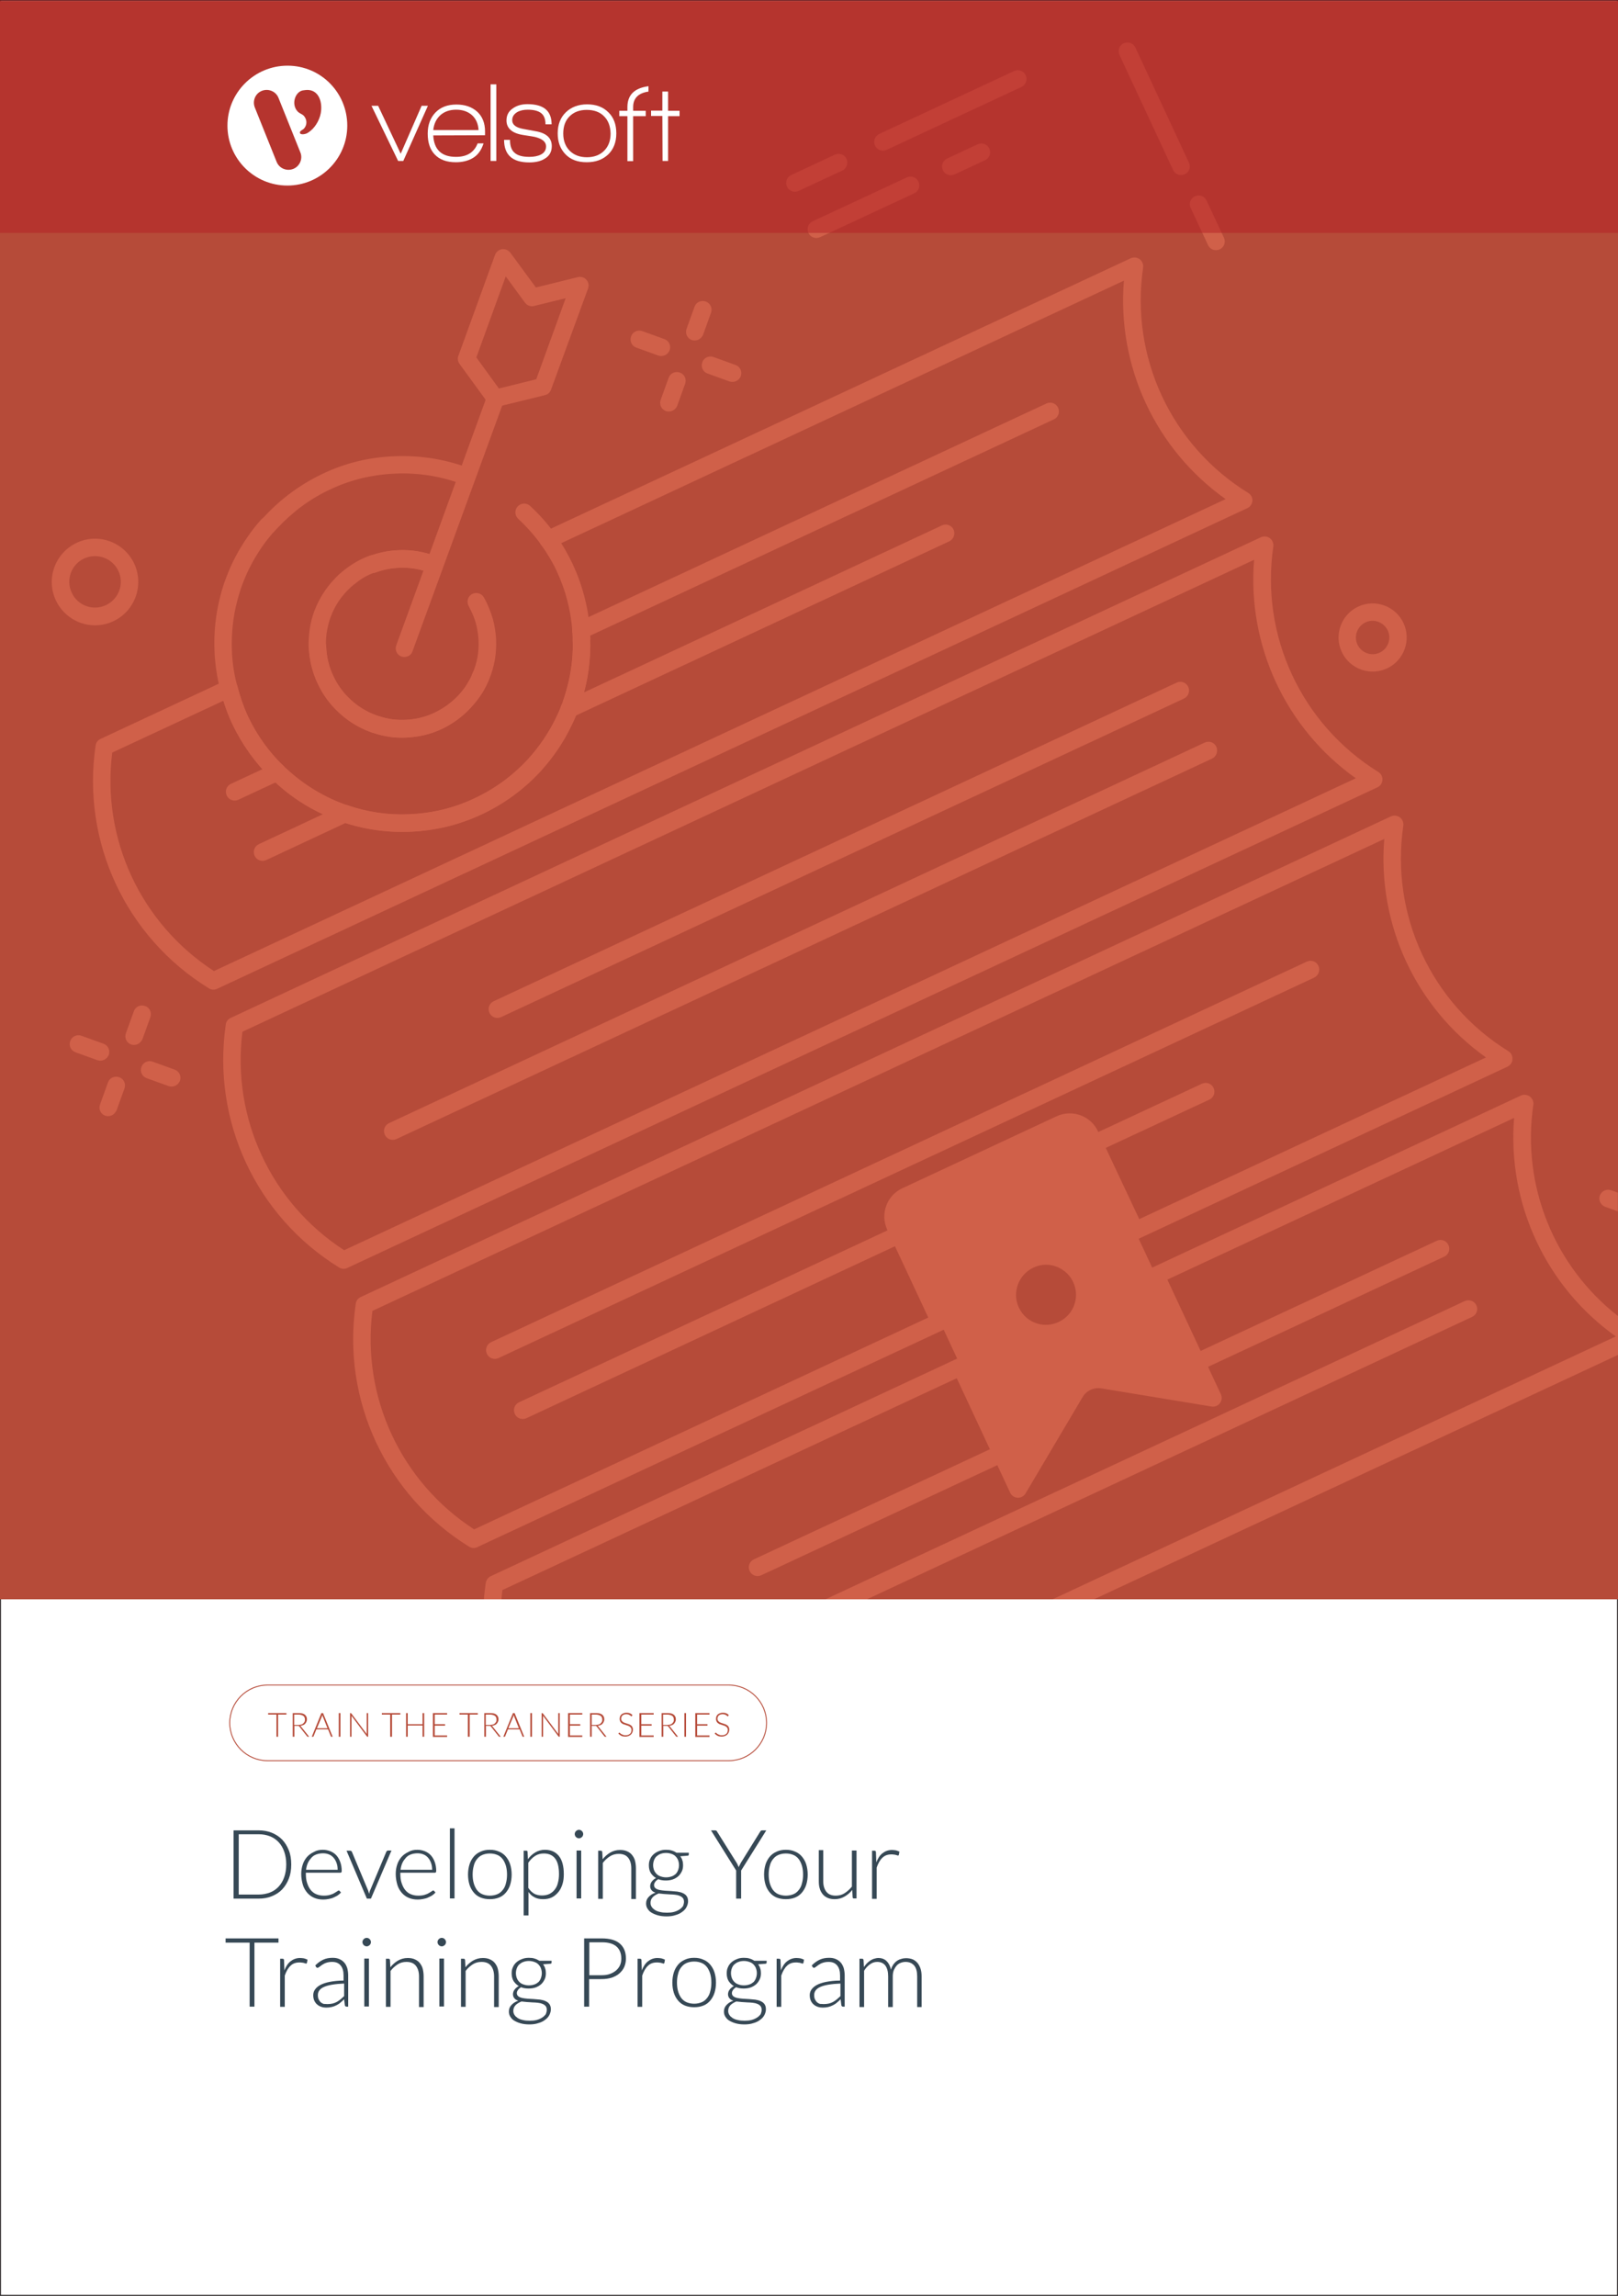 <svg xmlns="http://www.w3.org/2000/svg" x="0px" y="0px" viewBox="0 0 875 1241" style="enable-background:new 0 0 875 1241;"><rect x="0" y="0" width="875" height="1241" fill="#333333" stroke="none"/><defs></defs><style type="text/css"> .st0{fill:#FFFFFF;stroke:#231F20;stroke-miterlimit:10;} .st1{fill:#B64B39;} .st2{fill:#D06049;} .st3{fill:#364855;} .st4{opacity:0.5;fill:#B51E24;} .st5{fill:#FFFFFF;} .st6{display:none;}</style><g><g id="Template"><rect y="0" class="st0" width="875" height="1241"></rect></g><g id="Layer_5"><rect x="0" y="0.5" class="st1" width="875" height="864"></rect><g><path class="st2" d="M552.4,47l-72.9,34c-2.4,1.1-5.2,0.1-6.3-2.3c-1.1-2.4-0.1-5.2,2.3-6.3l72.9-34c2.4-1.1,5.2-0.1,6.3,2.3&#10;&#9;&#9;&#9;&#9;&#9;C555.8,43.1,554.7,45.9,552.4,47z"></path><path class="st2" d="M455.5,92.2l-23.6,11c-2.4,1.1-5.2,0.1-6.3-2.3c-1.1-2.4-0.1-5.2,2.3-6.3l23.6-11c2.4-1.1,5.2-0.1,6.3,2.3&#10;&#9;&#9;&#9;&#9;&#9;C458.9,88.3,457.8,91.1,455.5,92.2z"></path><path class="st2" d="M494.4,104.5l-50.9,23.7c-2.4,1.1-5.2,0.1-6.3-2.3c-1.1-2.4-0.1-5.2,2.3-6.3l50.9-23.7&#10;&#9;&#9;&#9;&#9;&#9;c2.4-1.1,5.2-0.1,6.3,2.3C497.8,100.6,496.8,103.4,494.4,104.5z"></path><path class="st2" d="M532.7,86.6l-16.5,7.7c-2.4,1.1-5.2,0.1-6.3-2.3s-0.1-5.2,2.3-6.3l16.5-7.7c2.4-1.1,5.2-0.1,6.3,2.3&#10;&#9;&#9;&#9;&#9;&#9;C536.1,82.7,535.1,85.5,532.7,86.6z"></path><path class="st2" d="M640.7,94.2c-2.4,1.1-5.2,0.1-6.3-2.3l-29-62.2c-1.1-2.4-0.1-5.2,2.3-6.3s5.2-0.1,6.3,2.3L643,88&#10;&#9;&#9;&#9;&#9;&#9;C644.1,90.3,643.1,93.1,640.7,94.2z"></path><path class="st2" d="M659.6,134.8c-2.4,1.1-5.2,0.1-6.3-2.3l-9.4-20.1c-1.1-2.4-0.1-5.2,2.3-6.3s5.2-0.1,6.3,2.3l9.4,20.1&#10;&#9;&#9;&#9;&#9;&#9;C663,130.9,662,133.7,659.6,134.8z"></path><path class="st2" d="M359.6,192c-1.1,0.5-2.4,0.6-3.6,0.2l-11.9-4.3c-2.5-0.9-3.7-3.6-2.8-6.1s3.6-3.7,6.1-2.8l11.9,4.3&#10;&#9;&#9;&#9;&#9;&#9;c2.5,0.9,3.7,3.6,2.8,6.1C361.6,190.6,360.7,191.5,359.6,192z"></path><path class="st2" d="M398.1,206c-1.1,0.5-2.4,0.6-3.6,0.2l-11.9-4.3c-2.5-0.9-3.7-3.6-2.8-6.1c0.9-2.5,3.6-3.7,6.1-2.8l11.9,4.3&#10;&#9;&#9;&#9;&#9;&#9;c2.5,0.9,3.7,3.6,2.8,6.1C400.1,204.6,399.2,205.5,398.1,206z"></path><path class="st2" d="M363.7,222c-1.1,0.5-2.4,0.6-3.6,0.2c-2.5-0.9-3.7-3.6-2.8-6.1l4.3-11.9c0.9-2.5,3.6-3.7,6.1-2.8&#10;&#9;&#9;&#9;&#9;&#9;c2.5,0.9,3.7,3.6,2.8,6.1l-4.3,11.9C365.7,220.6,364.8,221.5,363.7,222z"></path><path class="st2" d="M377.7,183.6c-1.1,0.5-2.4,0.6-3.6,0.2c-2.5-0.9-3.7-3.6-2.8-6.1l4.3-11.9c0.9-2.5,3.6-3.7,6.1-2.8&#10;&#9;&#9;&#9;&#9;&#9;c2.5,0.9,3.7,3.6,2.8,6.1l-4.3,11.9C379.7,182.1,378.8,183.1,377.7,183.6z"></path><path class="st2" d="M56.3,572.9c-1.1,0.5-2.4,0.6-3.6,0.2l-11.9-4.3c-2.5-0.9-3.7-3.6-2.8-6.1c0.9-2.5,3.6-3.7,6.1-2.8&#10;&#9;&#9;&#9;&#9;&#9;l11.9,4.3c2.5,0.9,3.7,3.6,2.8,6.1C58.3,571.4,57.4,572.4,56.3,572.9z"></path><path class="st2" d="M94.8,586.9c-1.1,0.5-2.4,0.6-3.6,0.2l-11.9-4.3c-2.5-0.9-3.7-3.6-2.8-6.1c0.9-2.5,3.6-3.7,6.1-2.8&#10;&#9;&#9;&#9;&#9;&#9;l11.9,4.3c2.5,0.9,3.7,3.6,2.8,6.1C96.8,585.4,95.9,586.4,94.8,586.9z"></path><path class="st2" d="M60.5,602.9c-1.1,0.5-2.4,0.6-3.6,0.2c-2.5-0.9-3.7-3.6-2.8-6.1l4.3-11.9c0.9-2.5,3.6-3.7,6.1-2.8&#10;&#9;&#9;&#9;&#9;&#9;c2.5,0.9,3.7,3.6,2.8,6.1l-4.3,11.9C62.4,601.4,61.5,602.4,60.5,602.9z"></path><path class="st2" d="M74.5,564.4c-1.1,0.5-2.4,0.6-3.6,0.2c-2.5-0.9-3.7-3.6-2.8-6.1l4.3-11.9c0.9-2.5,3.6-3.7,6.1-2.8&#10;&#9;&#9;&#9;&#9;&#9;c2.5,0.9,3.7,3.6,2.8,6.1l-4.3,11.9C76.4,563,75.5,563.9,74.5,564.4z"></path><path class="st2" d="M61.3,335.8c-11.7,5.5-25.6,0.4-31.1-11.3s-0.4-25.6,11.3-31.1c11.7-5.5,25.6-0.4,31.1,11.3&#10;&#9;&#9;&#9;&#9;&#9;C78,316.4,73,330.3,61.3,335.8z M45.5,301.9c-7,3.2-10,11.6-6.7,18.5c3.2,7,11.6,10,18.5,6.7c7-3.3,10-11.6,6.7-18.5&#10;&#9;&#9;&#9;&#9;&#9;C60.8,301.7,52.5,298.7,45.5,301.9z"></path><path class="st2" d="M750.1,361.3c-9.2,4.3-20.2,0.3-24.5-8.9c-4.3-9.2-0.3-20.2,8.9-24.5s20.2-0.3,24.5,8.9&#10;&#9;&#9;&#9;&#9;&#9;C763.3,346,759.3,357,750.1,361.3z M738.5,336.4c-4.5,2.1-6.5,7.5-4.4,12c2.1,4.5,7.5,6.5,12,4.4c4.5-2.1,6.5-7.5,4.4-12&#10;&#9;&#9;&#9;&#9;&#9;C748.3,336.3,743,334.3,738.5,336.4z"></path><path class="st2" d="M125.8,376.4c-0.3,0.1-0.5,0.2-0.8,0.3c-2.5,0.7-5.1-0.8-5.8-3.4c-1.8-6.9-2.9-14.1-3.2-21.4&#10;&#9;&#9;&#9;&#9;&#9;c-0.4-10,0.6-19.9,3.1-29.4c0.8-3.3,1.9-6.9,3.3-10.5c2.9-7.7,6.8-15.1,11.5-21.8c2.1-3.1,4.5-6.2,7.2-9.2&#10;&#9;&#9;&#9;&#9;&#9;c1.7-2,4.7-2.1,6.7-0.4c2,1.7,2.1,4.7,0.4,6.7c-2.4,2.8-4.6,5.5-6.5,8.3c-4.3,6.2-7.8,12.8-10.4,19.7c-1.3,3.3-2.2,6.5-3,9.5&#10;&#9;&#9;&#9;&#9;&#9;c-2.3,8.6-3.2,17.6-2.9,26.7c0.2,6.6,1.2,13.1,2.9,19.3C129,373.2,127.9,375.5,125.8,376.4z"></path><path class="st2" d="M253.8,261.7c-1.1,0.5-2.4,0.6-3.7,0.1c-11.6-4.4-23.7-6.3-36.1-5.8c-12.5,0.5-24.4,3.3-35.5,8.6&#10;&#9;&#9;&#9;&#9;&#9;c-10.8,5-20.3,12.1-28.5,20.9c-0.5,0.6-1.1,1.1-1.6,1.7c-1.7,2-4.6,2.3-6.6,0.7c-2-1.7-2.3-4.6-0.7-6.6c0.6-0.8,1.3-1.5,2-2.2&#10;&#9;&#9;&#9;&#9;&#9;c9-9.7,19.6-17.4,31.4-23c12.3-5.9,25.4-9,39.2-9.5c13.6-0.5,27,1.6,39.8,6.4c2.4,0.9,3.7,3.6,2.8,6.1&#10;&#9;&#9;&#9;&#9;&#9;C255.8,260.2,254.9,261.2,253.8,261.7z"></path><path class="st2" d="M316.2,345c-0.5,0.2-1.1,0.4-1.7,0.4c-2.6,0.2-4.9-1.8-5-4.4c-0.8-11.1-3.6-21.9-8.4-32.2&#10;&#9;&#9;&#9;&#9;&#9;c-2.2-4.8-5.1-9.6-8.5-14.4c-3.6-5-7.8-9.7-12.4-14c-1.9-1.8-2-4.8-0.2-6.7c1.8-1.9,4.8-2,6.7-0.2c5.1,4.7,9.7,9.9,13.6,15.4&#10;&#9;&#9;&#9;&#9;&#9;c3.8,5.3,6.9,10.7,9.4,16c5.3,11.4,8.4,23.3,9.3,35.5C319.1,342.4,317.9,344.2,316.2,345z"></path><path class="st2" d="M235.8,309.4c-1.1,0.5-2.4,0.6-3.7,0.1c-5.2-2-10.6-2.8-16.1-2.6c-4.4,0.2-8.7,1-12.7,2.5&#10;&#9;&#9;&#9;&#9;&#9;c-2.4,0.9-5.2-0.3-6.1-2.8c-0.9-2.4,0.4-5.2,2.8-6.1c4.9-1.8,10.1-2.9,15.6-3.1c6.8-0.3,13.5,0.8,19.9,3.2&#10;&#9;&#9;&#9;&#9;&#9;c2.4,0.9,3.7,3.6,2.8,6.1C237.8,307.9,236.9,308.9,235.8,309.4z"></path><path class="st2" d="M235.8,309.4c-1.1,0.5-2.4,0.6-3.7,0.1c-5.2-2-10.6-2.8-16.1-2.6c-4.4,0.2-8.7,1-12.7,2.5&#10;&#9;&#9;&#9;&#9;&#9;c-2.4,0.9-5.2-0.3-6.1-2.8c-0.9-2.4,0.4-5.2,2.8-6.1c4.9-1.8,10.1-2.9,15.6-3.1c6.8-0.3,13.5,0.8,19.9,3.2&#10;&#9;&#9;&#9;&#9;&#9;c2.4,0.9,3.7,3.6,2.8,6.1C237.8,307.9,236.9,308.9,235.8,309.4z"></path><path class="st2" d="M220.7,354.7c-1.1,0.5-2.4,0.6-3.6,0.2c-2.5-0.9-3.7-3.6-2.8-6.1l49.2-135.1c0.9-2.5,3.6-3.7,6.1-2.8&#10;&#9;&#9;&#9;&#9;&#9;c2.5,0.9,3.7,3.6,2.8,6.1L223.1,352C222.7,353.3,221.8,354.2,220.7,354.7z"></path><path class="st2" d="M295.6,213.3c-0.3,0.1-0.6,0.2-0.9,0.3l-25.7,6.3c-1.9,0.5-3.8-0.3-4.9-1.8l-15.6-21.4&#10;&#9;&#9;&#9;&#9;&#9;c-0.9-1.3-1.2-2.9-0.6-4.4l19.8-54.5c0.6-1.6,2-2.8,3.8-3.1c1.7-0.2,3.4,0.5,4.5,1.9l13.8,18.8l22.7-5.6&#10;&#9;&#9;&#9;&#9;&#9;c1.7-0.4,3.5,0.1,4.6,1.4c1.2,1.3,1.5,3.1,0.9,4.8L298,210.6C297.6,211.8,296.7,212.8,295.6,213.3z M269.8,210l20.2-5l15.9-43.8&#10;&#9;&#9;&#9;&#9;&#9;l-17.1,4.2c-1.9,0.5-3.8-0.3-4.9-1.8l-10.4-14.2l-15.9,43.8L269.8,210z"></path><path class="st2" d="M173.7,354.1c-0.6,0.3-1.2,0.4-1.9,0.4c-2.6,0.1-4.8-2-4.9-4.6c-0.1-3,0.1-6,0.5-9.2&#10;&#9;&#9;&#9;&#9;&#9;c0.5-3.7,1.4-7.3,2.7-10.7c0.1-0.2,0.1-0.2,0.1-0.1c0-0.2,0.1-0.4,0.2-0.6c2.3-5.8,5.8-11.3,10-15.8c1.9-2.2,4-4,6.2-5.7&#10;&#9;&#9;&#9;&#9;&#9;c4-3.1,8.4-5.7,13.5-7.5c2.5-0.9,5.2,0.5,6,2.9c0.9,2.5-0.4,5.2-2.9,6c-1.1,0.4-2.1,0.9-3.2,1.3c-2.7,1.2-5.3,2.8-7.7,4.8&#10;&#9;&#9;&#9;&#9;&#9;c-1.8,1.3-3.4,2.8-5,4.5c-3.5,3.7-6.3,8.1-8.1,12.8c-0.1,0.3-0.2,0.6-0.3,0.7c-1,2.6-1.7,5.5-2.2,8.5c-0.4,2.6-0.5,5.1-0.4,7.6&#10;&#9;&#9;&#9;&#9;&#9;C176.5,351.7,175.3,353.4,173.7,354.1z M170.2,330.5C170.2,330.5,170.2,330.5,170.2,330.5C170.2,330.5,170.2,330.5,170.2,330.5z&#10;&#9;&#9;&#9;&#9;&#9;"></path><path class="st2" d="M261.8,370.4c-1.2,0.6-2.6,0.6-4,0c-2.4-1.1-3.4-3.9-2.3-6.3c0.2-0.5,0.4-1,0.6-1.5l0.4-1&#10;&#9;&#9;&#9;&#9;&#9;c0-0.1,0.1-0.5,0.2-0.6c1.6-4.6,2.3-9.5,2.1-14.6c-0.1-2.2-0.4-4.6-0.9-7.2c-0.6-2.9-1.6-5.8-3-8.7c-0.5-1-1-2-1.5-3&#10;&#9;&#9;&#9;&#9;&#9;c-1.2-2.3-0.4-5.2,1.9-6.4c2.3-1.2,5.2-0.4,6.4,1.9c0.6,1.1,1.3,2.3,1.8,3.5c1.6,3.5,2.9,7.1,3.7,10.8c0.6,3.2,1,6,1.1,8.7&#10;&#9;&#9;&#9;&#9;&#9;c0.2,6.2-0.6,12.2-2.5,17.8c-0.1,0.6-0.4,1.2-0.6,1.7c-0.4,1.1-0.7,1.8-1,2.5C263.6,369.1,262.8,369.9,261.8,370.4z"></path><path class="st2" d="M781,679.3l-131.9,61.5c-2.4,1.1-5.2,0.1-6.3-2.3s-0.1-5.2,2.3-6.3L777,670.7c2.4-1.1,5.2-0.1,6.3,2.3&#10;&#9;&#9;&#9;&#9;&#9;S783.4,678.2,781,679.3z"></path><path class="st2" d="M543.6,790l-131.9,61.5c-2.4,1.1-5.2,0.1-6.3-2.3c-1.1-2.4-0.1-5.2,2.3-6.3l131.9-61.5&#10;&#9;&#9;&#9;&#9;&#9;c2.4-1.1,5.2-0.1,6.3,2.3C547,786.1,546,788.9,543.6,790z"></path><path class="st2" d="M815.2,576.6l-199.4,93c-2.4,1.1-5.2,0.1-6.3-2.3l-24.1-51.8c-1.7-3.7-6.2-5.3-9.9-3.6l-83.4,38.9&#10;&#9;&#9;&#9;&#9;&#9;c-3.7,1.7-5.3,6.2-3.6,9.9l24.1,51.8c1.1,2.4,0.1,5.2-2.3,6.3L258.1,836.3c-1.4,0.7-3.1,0.6-4.5-0.3&#10;&#9;&#9;&#9;&#9;&#9;c-44.8-27.7-68.9-79.2-61.2-131.3c0.2-1.6,1.2-2.9,2.7-3.6l557.1-259.8c1.6-0.7,3.4-0.5,4.8,0.5c1.4,1,2.1,2.8,1.9,4.5&#10;&#9;&#9;&#9;&#9;&#9;c-7.1,48.4,15.2,96.2,56.8,121.9c1.5,0.9,2.3,2.6,2.2,4.3C817.9,574.3,816.8,575.8,815.2,576.6z M616.1,659l187.5-87.4&#10;&#9;&#9;&#9;&#9;&#9;c-37.9-26.9-58.8-71.8-55-118.1L201.4,708.6c-5.9,46.7,15.5,92.5,55,118.1l245.6-114.5l-22.2-47.5c-3.9-8.4-0.3-18.5,8.2-22.4&#10;&#9;&#9;&#9;&#9;&#9;l83.4-38.9c8.4-3.9,18.5-0.3,22.4,8.2L616.1,659z"></path><path class="st2" d="M710.6,528.5L269.6,734.1c-2.4,1.1-5.2,0.1-6.3-2.3c-1.1-2.4-0.1-5.2,2.3-6.3l441.1-205.7&#10;&#9;&#9;&#9;&#9;&#9;c2.4-1.1,5.2-0.1,6.3,2.3S713,527.4,710.6,528.5z"></path><path class="st2" d="M488.4,671.6l-203.7,95c-2.4,1.1-5.2,0.1-6.3-2.3c-1.1-2.4-0.1-5.2,2.3-6.3l203.7-95&#10;&#9;&#9;&#9;&#9;&#9;c2.4-1.1,5.2-0.1,6.3,2.3C491.8,667.7,490.8,670.5,488.4,671.6z"></path><path class="st2" d="M654,594.4l-60.1,28c-2.4,1.1-5.2,0.1-6.3-2.3c-1.1-2.4-0.1-5.2,2.3-6.3l60.1-28c2.4-1.1,5.2-0.1,6.3,2.3&#10;&#9;&#9;&#9;&#9;&#9;C657.4,590.5,656.4,593.3,654,594.4z"></path><path class="st2" d="M744.9,425.6L187.8,685.4c-1.4,0.7-3.1,0.6-4.5-0.3c-44.8-27.7-68.8-79.2-61.2-131.3&#10;&#9;&#9;&#9;&#9;&#9;c0.2-1.6,1.2-2.9,2.7-3.6l557.1-259.8c1.6-0.7,3.4-0.5,4.8,0.5c1.4,1,2.1,2.8,1.9,4.5c-7.1,48.4,15.3,96.2,56.8,121.9&#10;&#9;&#9;&#9;&#9;&#9;c1.5,0.9,2.3,2.6,2.2,4.3S746.5,424.9,744.9,425.6z M186.1,675.8l547.1-255.1c-37.9-26.9-58.8-71.8-55-118.1L131.1,557.7&#10;&#9;&#9;&#9;&#9;&#9;C125.2,604.4,146.6,650.2,186.1,675.8z"></path><path class="st2" d="M655.4,410.1L214.4,615.7c-2.4,1.1-5.2,0.1-6.3-2.3c-1.1-2.4-0.1-5.2,2.3-6.3l441.1-205.7&#10;&#9;&#9;&#9;&#9;&#9;c2.4-1.1,5.2-0.1,6.3,2.3C658.8,406.2,657.8,409,655.4,410.1z"></path><path class="st2" d="M640.3,377.6L271,549.8c-2.4,1.1-5.2,0.1-6.3-2.3c-1.1-2.4-0.1-5.2,2.3-6.3L636.3,369&#10;&#9;&#9;&#9;&#9;&#9;c2.4-1.1,5.2-0.1,6.3,2.3C643.7,373.7,642.6,376.5,640.3,377.6z"></path><path class="st2" d="M238.6,394.2c-5.8,2.7-12.2,4.2-19,4.5c-5.8,0.3-11.4-0.5-16.7-2.2c-0.9-0.2-2.1-0.6-3.3-1.1&#10;&#9;&#9;&#9;&#9;&#9;c-6-2.3-11.5-5.7-16.3-10.2c-4.9-4.5-8.7-9.7-11.5-15.7c-2.9-6.2-4.5-12.7-4.8-19.5c-0.1-2.6,1.9-4.8,4.5-4.9&#10;&#9;&#9;&#9;&#9;&#9;c2.6-0.1,4.8,1.9,4.9,4.5c0.2,5.5,1.5,10.9,3.9,15.9c2.2,4.8,5.4,9.1,9.3,12.7c3.9,3.6,8.5,6.5,13.5,8.3&#10;&#9;&#9;&#9;&#9;&#9;c0.9,0.4,1.6,0.6,2.4,0.8c4.6,1.5,9,2,13.7,1.8c5.7-0.2,11.2-1.6,15.9-3.9c4.8-2.3,9.1-5.4,12.8-9.3c1.9-2.1,3.6-4.2,4.8-6.3&#10;&#9;&#9;&#9;&#9;&#9;c1-1.6,2-3.4,2.8-5.4c0.9-2.4,3.7-3.6,6.1-2.7c2.4,0.9,3.6,3.7,2.7,6.1c-1,2.6-2.3,4.9-3.5,6.9c-1.6,2.6-3.6,5.2-6,7.8&#10;&#9;&#9;&#9;&#9;&#9;C250.2,387.4,244.6,391.4,238.6,394.2z"></path><path class="st2" d="M260.3,440.3c-12.1,5.7-25.2,8.8-38.7,9.3c-12.5,0.5-24.8-1.3-36.6-5.3c-0.6-0.1-1.5-0.5-2.4-0.8l-0.8-0.3&#10;&#9;&#9;&#9;&#9;&#9;c-12.3-4.7-23.5-11.5-33.1-20.5c-0.8-0.7-1.5-1.4-2.2-2.1c-8.5-8.3-15.6-18.2-20.9-29.3c-2.7-5.8-4.8-11.9-6.4-18&#10;&#9;&#9;&#9;&#9;&#9;c-0.6-2.5,0.9-5.1,3.5-5.7c2.5-0.6,5.1,0.9,5.7,3.5c1.4,5.5,3.3,11,5.7,16.2c4.8,10.1,11.2,19.1,19.1,26.7&#10;&#9;&#9;&#9;&#9;&#9;c0.6,0.7,1.2,1.2,1.8,1.7c8.9,8.2,19,14.5,30.1,18.7l0.8,0.3c0.6,0.2,1.2,0.5,1.8,0.6c11,3.8,22.2,5.4,33.5,4.9&#10;&#9;&#9;&#9;&#9;&#9;c12.5-0.5,24.3-3.3,35.6-8.7c10.9-5.1,20.5-12.2,28.5-20.8c6.4-7,11.6-14.7,15.5-22.9c1-2,1.9-4,2.7-6.2&#10;&#9;&#9;&#9;&#9;&#9;c0.1-0.2,0.2-0.4,0.3-0.6c0.4-1,0.6-1.7,0.8-2.4c2.5-7.2,4.1-14.4,4.8-21.9c0.3-3.6,0.5-7.1,0.3-10.5c0-0.7,0-1.1,0-1.5&#10;&#9;&#9;&#9;&#9;&#9;c0-1.4-0.1-2.4-0.2-3.6c-0.2-2.6,1.7-4.9,4.4-5.1c2.6-0.2,4.9,1.8,5.1,4.4c0.1,1.3,0.2,2.5,0.2,3.8c0,0.5,0.1,1.2,0,2&#10;&#9;&#9;&#9;&#9;&#9;c0.1,3.6,0,7.4-0.4,11.4c-0.7,8.2-2.5,16.3-5.3,24c-0.2,0.7-0.5,1.5-0.8,2.3c-0.2,0.5-0.3,0.8-0.5,1.2c-0.9,2.4-1.9,4.6-3,6.8&#10;&#9;&#9;&#9;&#9;&#9;c-4.2,9-10,17.5-17,25.2c-8.9,9.6-19.4,17.3-31.4,23C260.6,440.1,260.5,440.2,260.3,440.3z"></path><path class="st2" d="M238.6,394.2c-5.8,2.7-12.2,4.2-19,4.5c-5.8,0.3-11.4-0.5-16.7-2.2c-0.9-0.2-2.1-0.6-3.3-1.1&#10;&#9;&#9;&#9;&#9;&#9;c-6-2.3-11.5-5.7-16.3-10.2c-4.9-4.5-8.7-9.7-11.5-15.7c-2.9-6.2-4.5-12.7-4.8-19.5c-0.1-2.6,1.9-4.8,4.5-4.9&#10;&#9;&#9;&#9;&#9;&#9;c2.6-0.1,4.8,1.9,4.9,4.5c0.2,5.5,1.5,10.9,3.9,15.9c2.2,4.8,5.4,9.1,9.3,12.7c3.9,3.6,8.5,6.5,13.5,8.3&#10;&#9;&#9;&#9;&#9;&#9;c0.9,0.4,1.6,0.6,2.4,0.8c4.6,1.5,9,2,13.7,1.8c5.7-0.2,11.2-1.6,15.9-3.9c4.8-2.3,9.1-5.4,12.8-9.3c1.9-2.1,3.6-4.2,4.8-6.3&#10;&#9;&#9;&#9;&#9;&#9;c1-1.6,2-3.4,2.8-5.4c0.9-2.4,3.7-3.6,6.1-2.7c2.4,0.9,3.6,3.7,2.7,6.1c-1,2.6-2.3,4.9-3.5,6.9c-1.6,2.6-3.6,5.2-6,7.8&#10;&#9;&#9;&#9;&#9;&#9;C250.2,387.4,244.6,391.4,238.6,394.2z"></path><path class="st2" d="M674.5,274.7L117.4,534.5c-1.4,0.7-3.1,0.6-4.5-0.3C68.1,506.6,44,455.1,51.7,403c0.2-1.6,1.2-2.9,2.7-3.6&#10;&#9;&#9;&#9;&#9;&#9;l67.5-31.5c1.3-0.6,2.8-0.6,4,0c1.3,0.6,2.2,1.8,2.5,3.1c1.4,5.5,3.3,11,5.7,16.2c4.8,10.1,11.2,19.1,19.1,26.7&#10;&#9;&#9;&#9;&#9;&#9;c0.6,0.7,1.2,1.2,1.8,1.7c8.9,8.2,19,14.5,30.1,18.7l0.8,0.3c0.6,0.2,1.2,0.5,1.8,0.6c11,3.8,22.2,5.4,33.5,4.9&#10;&#9;&#9;&#9;&#9;&#9;c12.5-0.5,24.3-3.3,35.6-8.7c10.9-5.1,20.5-12.2,28.5-20.8c6.4-7,11.6-14.7,15.5-22.9c1-2,1.9-4,2.7-6.2&#10;&#9;&#9;&#9;&#9;&#9;c0.1-0.2,0.2-0.4,0.3-0.6c0.4-1,0.6-1.7,0.8-2.4c2.5-7.2,4.1-14.4,4.8-21.9c0.3-3.6,0.5-7.1,0.3-10.5c0-0.7,0-1.1,0-1.5&#10;&#9;&#9;&#9;&#9;&#9;c0-1.4-0.1-2.4-0.2-3.6c-0.2-2.6,1.7-4.9,4.4-5.1c2.6-0.2,4.9,1.8,5.1,4.4c0.1,1.3,0.2,2.5,0.2,3.8c0,0.5,0.1,1.2,0,2&#10;&#9;&#9;&#9;&#9;&#9;c0.1,3.6,0,7.4-0.4,11.4c-0.7,8.2-2.5,16.3-5.3,24c-0.2,0.7-0.5,1.5-0.8,2.3c-0.2,0.5-0.3,0.8-0.5,1.2c-0.9,2.4-1.9,4.6-3,6.8&#10;&#9;&#9;&#9;&#9;&#9;c-4.2,9-10,17.5-17,25.2c-8.9,9.6-19.4,17.3-31.4,23c-12.2,5.8-25.5,9-39.2,9.6c-12.5,0.5-24.8-1.3-36.6-5.3&#10;&#9;&#9;&#9;&#9;&#9;c-0.6-0.1-1.5-0.5-2.4-0.8l-0.8-0.3c-12.3-4.7-23.5-11.5-33.1-20.5c-0.8-0.7-1.5-1.4-2.2-2.1c-8.5-8.3-15.6-18.2-20.9-29.3&#10;&#9;&#9;&#9;&#9;&#9;c-1.9-4.1-3.5-8.2-4.8-12.5l-60.1,28c-5.9,46.7,15.5,92.5,55,118.1l547.1-255.1c-37.9-26.9-58.8-71.8-55-118.1L298.4,296&#10;&#9;&#9;&#9;&#9;&#9;c-2.4,1.1-5.2,0.1-6.3-2.3c-1.1-2.4-0.1-5.2,2.3-6.3l317.1-147.8c1.6-0.7,3.4-0.5,4.8,0.5c1.4,1,2.1,2.8,1.9,4.5&#10;&#9;&#9;&#9;&#9;&#9;c-7.1,48.4,15.2,96.2,56.9,121.9c1.5,0.9,2.3,2.6,2.2,4.3C677.1,272.5,676.1,274,674.5,274.7z"></path><path class="st2" d="M151.9,421.6l-23,10.7c-2.4,1.1-5.2,0.1-6.3-2.3c-1.1-2.4-0.1-5.2,2.3-6.3l23-10.7c2.4-1.1,5.2-0.1,6.3,2.3&#10;&#9;&#9;&#9;&#9;&#9;C155.3,417.7,154.3,420.5,151.9,421.6z"></path><path class="st2" d="M569.9,226.7L316.2,345c-2.4,1.1-5.2,0.1-6.3-2.3s-0.1-5.2,2.3-6.3l253.7-118.3c2.4-1.1,5.2-0.1,6.3,2.3&#10;&#9;&#9;&#9;&#9;&#9;C573.3,222.8,572.3,225.6,569.9,226.7z"></path><path class="st2" d="M188.5,444.1L144,464.9c-2.4,1.1-5.2,0.1-6.3-2.3c-1.1-2.4-0.1-5.2,2.3-6.3l44.5-20.8&#10;&#9;&#9;&#9;&#9;&#9;c2.4-1.1,5.2-0.1,6.3,2.3S190.9,443,188.5,444.1z"></path><path class="st2" d="M513.4,292.6l-203.5,94.9c-2.4,1.1-5.2,0.1-6.3-2.3c-1.1-2.4-0.1-5.2,2.3-6.3l203.5-94.9&#10;&#9;&#9;&#9;&#9;&#9;c2.4-1.1,5.2-0.1,6.3,2.3C516.7,288.7,515.7,291.5,513.4,292.6z"></path><path class="st2" d="M573.5,607.6l-83.4,38.9c-6.1,2.8-8.7,10.1-5.9,16.2l66.3,142.2l19.1-32.2l11.7-19.8&#10;&#9;&#9;&#9;&#9;&#9;c3.1-5.3,9.1-8.1,15.1-7.1l22.7,3.7l36.8,6.1l-66.3-142.2C586.8,607.4,579.6,604.8,573.5,607.6z M584.9,708.3&#10;&#9;&#9;&#9;&#9;&#9;c-2,4.5-5.5,8.3-10.3,10.6c-4.8,2.2-10,2.5-14.7,1.1c-5.6-1.6-10.4-5.5-13.1-11.2c-1.7-3.7-2.3-7.6-1.8-11.3&#10;&#9;&#9;&#9;&#9;&#9;c0.8-6.9,5.1-13.3,12-16.5c6.8-3.2,14.5-2.4,20.3,1.5c3.2,2.1,5.8,5,7.5,8.7C587.4,696.7,587.3,702.9,584.9,708.3z"></path><path class="st2" d="M576.6,723.1c-5.7,2.6-12.1,3.1-18.1,1.3c-7.1-2-12.9-7.1-16-13.8c-2.1-4.4-2.8-9.2-2.2-13.9&#10;&#9;&#9;&#9;&#9;&#9;c1.1-8.9,6.6-16.4,14.6-20.2c8.1-3.8,17.4-3.1,24.9,1.8c4,2.6,7.2,6.2,9.2,10.6c3.1,6.7,3.2,14.4,0.2,21.2&#10;&#9;&#9;&#9;&#9;&#9;C586.8,715.9,582.3,720.5,576.6,723.1z M558.9,685.2c-5.1,2.4-8.6,7.2-9.3,12.8c-0.4,3,0.1,6,1.4,8.8c2,4.3,5.6,7.4,10.1,8.7&#10;&#9;&#9;&#9;&#9;&#9;c7.7,2.3,16.2-1.7,19.4-9c1.9-4.3,1.9-9.1-0.1-13.4c-1.3-2.8-3.3-5.1-5.8-6.7C569.9,683.2,564,682.8,558.9,685.2z"></path><path class="st2" d="M798.4,705.6c-1.1-2.4-3.9-3.4-6.3-2.3L446.4,864.5h22.4l327.4-152.7C798.5,710.7,799.5,707.9,798.4,705.6z&#10;&#9;&#9;&#9;&#9;&#9;"></path><path class="st2" d="M875,644.7l-3.7-1.3c-2.5-0.9-5.2,0.4-6.1,2.8c-0.9,2.5,0.4,5.2,2.8,6.1l6.9,2.5V644.7z"></path><path class="st2" d="M875,711.4c-34.4-26.9-52.2-70.3-45.8-114.2c0.3-1.7-0.5-3.4-1.9-4.5c-1.4-1-3.2-1.2-4.8-0.5l-199.4,93&#10;&#9;&#9;&#9;&#9;&#9;c-2.4,1.1-3.4,3.9-2.3,6.3l27.1,58l-50.7-8.4c-7.9-1.4-16,2.4-20,9.3L551,794.7l-27.1-58c-1.1-2.4-3.9-3.4-6.3-2.3L265.4,852&#10;&#9;&#9;&#9;&#9;&#9;c-1.4,0.7-2.4,2-2.7,3.6c-0.4,3-0.8,5.9-1,8.9h9.5c0.1-1.7,0.3-3.3,0.5-5L517.4,745l28.9,61.9c0.7,1.6,2.3,2.6,4,2.7&#10;&#9;&#9;&#9;&#9;&#9;c1.7,0.1,3.4-0.8,4.3-2.3l30.8-52c2.1-3.6,6.1-5.5,10.3-4.8l59.5,9.8c1.7,0.3,3.5-0.4,4.5-1.8c1.1-1.4,1.3-3.3,0.5-4.9&#10;&#9;&#9;&#9;&#9;&#9;l-28.9-61.9l187.5-87.4c-3.7,46.3,17.2,91.2,55,118.1L569.2,864.5h22.4L875,732.4V711.4z"></path></g><path class="st1" d="M394.1,952H144.7c-11.4,0-20.7-9.3-20.7-20.7s9.3-20.7,20.7-20.7h249.4c11.4,0,20.7,9.3,20.7,20.7&#10;&#9;&#9;&#9;&#9;S405.5,952,394.1,952z M144.7,911.1c-11.1,0-20.2,9.1-20.2,20.2c0,11.1,9.1,20.2,20.2,20.2h249.4c11.1,0,20.2-9.1,20.2-20.2&#10;&#9;&#9;&#9;&#9;c0-11.1-9.1-20.2-20.2-20.2H144.7z"></path><g><path class="st3" d="M157.5,1007.8c0,2.9-0.4,5.4-1.3,7.7c-0.9,2.3-2.1,4.2-3.6,5.8c-1.5,1.6-3.4,2.8-5.6,3.7s-4.5,1.3-7.2,1.3&#10;&#9;&#9;&#9;&#9;&#9;h-13.5v-36.9h13.5c2.6,0,5,0.4,7.2,1.3s4,2.1,5.6,3.7c1.5,1.6,2.7,3.5,3.6,5.8C157.1,1002.4,157.5,1005,157.5,1007.8z&#10;&#9;&#9;&#9;&#9;&#9; M154.8,1007.8c0-2.6-0.4-4.9-1.1-6.9c-0.7-2-1.7-3.7-3-5.1c-1.3-1.4-2.9-2.5-4.7-3.2c-1.8-0.7-3.8-1.1-6.1-1.1h-10.8v32.6h10.8&#10;&#9;&#9;&#9;&#9;&#9;c2.2,0,4.2-0.4,6.1-1.1c1.8-0.7,3.4-1.8,4.7-3.2s2.3-3.1,3-5.1C154.4,1012.7,154.8,1010.4,154.8,1007.8z"></path><path class="st3" d="M174.6,999.9c1.5,0,2.8,0.3,4.1,0.8c1.2,0.5,2.3,1.2,3.2,2.2c0.9,1,1.6,2.2,2.1,3.6s0.8,3,0.8,4.8&#10;&#9;&#9;&#9;&#9;&#9;c0,0.4-0.1,0.6-0.2,0.8c-0.1,0.1-0.3,0.2-0.5,0.2h-18.7v0.5c0,1.9,0.2,3.7,0.7,5.1c0.5,1.5,1.1,2.7,1.9,3.7c0.8,1,1.8,1.8,3,2.3&#10;&#9;&#9;&#9;&#9;&#9;c1.2,0.5,2.5,0.8,4,0.8c1.3,0,2.4-0.1,3.4-0.4c1-0.3,1.8-0.6,2.4-1c0.7-0.4,1.2-0.7,1.6-1s0.7-0.4,0.8-0.4&#10;&#9;&#9;&#9;&#9;&#9;c0.2,0,0.4,0.1,0.5,0.3l0.7,0.8c-0.4,0.5-1,1-1.7,1.5s-1.5,0.8-2.3,1.2s-1.7,0.6-2.7,0.8c-1,0.2-1.9,0.3-2.9,0.3&#10;&#9;&#9;&#9;&#9;&#9;c-1.8,0-3.4-0.3-4.8-0.9c-1.5-0.6-2.7-1.5-3.8-2.7c-1-1.2-1.9-2.6-2.4-4.3s-0.9-3.7-0.9-5.9c0-1.9,0.3-3.6,0.8-5.1&#10;&#9;&#9;&#9;&#9;&#9;c0.5-1.6,1.3-2.9,2.3-4.1c1-1.1,2.2-2,3.7-2.7C171.2,1000.2,172.8,999.9,174.6,999.9z M174.7,1001.8c-1.3,0-2.5,0.2-3.6,0.6&#10;&#9;&#9;&#9;&#9;&#9;c-1.1,0.4-2,1-2.7,1.8s-1.4,1.7-1.9,2.8c-0.5,1.1-0.8,2.3-1,3.7h17.1c0-1.4-0.2-2.6-0.6-3.7c-0.4-1.1-0.9-2-1.6-2.8&#10;&#9;&#9;&#9;&#9;&#9;c-0.7-0.8-1.5-1.4-2.5-1.8S175.9,1001.8,174.7,1001.8z"></path><path class="st3" d="M200.6,1026.3h-2.2l-11-25.9h2c0.2,0,0.4,0.1,0.6,0.2c0.1,0.1,0.3,0.3,0.3,0.4l8.6,20.5&#10;&#9;&#9;&#9;&#9;&#9;c0.2,0.4,0.3,0.8,0.4,1.1s0.2,0.7,0.3,1.1c0.1-0.4,0.2-0.7,0.3-1.1s0.2-0.8,0.4-1.1l8.6-20.5c0.1-0.2,0.2-0.3,0.4-0.5&#10;&#9;&#9;&#9;&#9;&#9;c0.1-0.1,0.3-0.2,0.5-0.2h1.9L200.6,1026.3z"></path><path class="st3" d="M225.7,999.9c1.5,0,2.8,0.3,4.1,0.8c1.2,0.5,2.3,1.2,3.2,2.2c0.9,1,1.6,2.2,2.1,3.6s0.8,3,0.8,4.8&#10;&#9;&#9;&#9;&#9;&#9;c0,0.4-0.1,0.6-0.2,0.8c-0.1,0.1-0.3,0.2-0.5,0.2h-18.7v0.5c0,1.9,0.2,3.7,0.7,5.1c0.5,1.5,1.1,2.7,1.9,3.7c0.8,1,1.8,1.8,3,2.3&#10;&#9;&#9;&#9;&#9;&#9;c1.2,0.5,2.5,0.8,4,0.8c1.3,0,2.4-0.1,3.4-0.4c1-0.3,1.8-0.6,2.4-1c0.7-0.4,1.2-0.7,1.6-1s0.7-0.4,0.8-0.4&#10;&#9;&#9;&#9;&#9;&#9;c0.2,0,0.4,0.1,0.5,0.3l0.7,0.8c-0.4,0.5-1,1-1.7,1.5s-1.5,0.8-2.3,1.2s-1.7,0.6-2.7,0.8c-1,0.2-1.9,0.3-2.9,0.3&#10;&#9;&#9;&#9;&#9;&#9;c-1.8,0-3.4-0.3-4.8-0.9c-1.5-0.6-2.7-1.5-3.8-2.7c-1-1.2-1.9-2.6-2.4-4.3s-0.9-3.7-0.9-5.9c0-1.9,0.3-3.6,0.8-5.1&#10;&#9;&#9;&#9;&#9;&#9;c0.5-1.6,1.3-2.9,2.3-4.1c1-1.1,2.2-2,3.7-2.7C222.3,1000.2,223.9,999.9,225.7,999.9z M225.8,1001.8c-1.3,0-2.5,0.2-3.6,0.6&#10;&#9;&#9;&#9;&#9;&#9;c-1.1,0.4-2,1-2.7,1.8s-1.4,1.7-1.9,2.8c-0.5,1.1-0.8,2.3-1,3.7h17.1c0-1.4-0.2-2.6-0.6-3.7c-0.4-1.1-0.9-2-1.6-2.8&#10;&#9;&#9;&#9;&#9;&#9;c-0.7-0.8-1.5-1.4-2.5-1.8S227,1001.8,225.8,1001.8z"></path><path class="st3" d="M245.8,988.3v37.9h-2.5v-37.9H245.8z"></path><path class="st3" d="M264.9,999.9c1.9,0,3.5,0.3,5,1c1.5,0.6,2.7,1.5,3.7,2.7c1,1.2,1.8,2.6,2.3,4.2s0.8,3.5,0.8,5.5&#10;&#9;&#9;&#9;&#9;&#9;s-0.3,3.9-0.8,5.5s-1.3,3-2.3,4.2c-1,1.2-2.2,2.1-3.7,2.7s-3.1,0.9-5,0.9c-1.9,0-3.5-0.3-5-0.9s-2.7-1.5-3.7-2.7&#10;&#9;&#9;&#9;&#9;&#9;c-1-1.2-1.8-2.6-2.3-4.2s-0.8-3.5-0.8-5.5s0.3-3.9,0.8-5.5s1.3-3,2.3-4.2c1-1.2,2.3-2.1,3.7-2.7&#10;&#9;&#9;&#9;&#9;&#9;C261.4,1000.2,263,999.9,264.9,999.9z M264.9,1024.7c1.5,0,2.9-0.3,4.1-0.8s2.1-1.3,2.9-2.3c0.8-1,1.4-2.2,1.7-3.6&#10;&#9;&#9;&#9;&#9;&#9;c0.4-1.4,0.6-3,0.6-4.7c0-1.7-0.2-3.3-0.6-4.7c-0.4-1.4-1-2.6-1.7-3.6c-0.8-1-1.7-1.8-2.9-2.3c-1.2-0.5-2.5-0.8-4.1-0.8&#10;&#9;&#9;&#9;&#9;&#9;s-2.9,0.3-4.1,0.8c-1.2,0.5-2.1,1.3-2.9,2.3c-0.8,1-1.4,2.2-1.7,3.6c-0.4,1.4-0.6,3-0.6,4.7c0,1.7,0.2,3.3,0.6,4.7&#10;&#9;&#9;&#9;&#9;&#9;c0.4,1.4,1,2.6,1.7,3.6c0.8,1,1.7,1.8,2.9,2.3C262,1024.4,263.3,1024.7,264.9,1024.7z"></path><path class="st3" d="M283.2,1035.5v-35.1h1.4c0.2,0,0.4,0,0.5,0.1c0.1,0.1,0.2,0.3,0.2,0.5l0.2,4c1.1-1.6,2.5-2.8,4-3.7&#10;&#9;&#9;&#9;&#9;&#9;c1.5-0.9,3.3-1.4,5.2-1.4c3.2,0,5.7,1.1,7.5,3.3c1.8,2.2,2.7,5.5,2.7,9.9c0,1.9-0.2,3.7-0.7,5.3c-0.5,1.6-1.2,3.1-2.2,4.3&#10;&#9;&#9;&#9;&#9;&#9;s-2.1,2.2-3.5,2.9c-1.4,0.7-3,1-4.8,1c-1.8,0-3.3-0.3-4.6-1c-1.3-0.6-2.4-1.6-3.3-2.9v12.7H283.2z M294.1,1001.9&#10;&#9;&#9;&#9;&#9;&#9;c-1.7,0-3.3,0.4-4.7,1.3c-1.4,0.9-2.6,2.1-3.7,3.7v13.6c1,1.5,2.1,2.5,3.3,3.2c1.2,0.6,2.6,0.9,4.1,0.9c1.5,0,2.9-0.3,4-0.8&#10;&#9;&#9;&#9;&#9;&#9;c1.1-0.6,2.1-1.3,2.9-2.4c0.8-1,1.4-2.2,1.7-3.6c0.4-1.4,0.6-3,0.6-4.7c0-3.9-0.7-6.7-2.1-8.5&#10;&#9;&#9;&#9;&#9;&#9;C298.8,1002.8,296.8,1001.9,294.1,1001.9z"></path><path class="st3" d="M315.4,991.4c0,0.3-0.1,0.6-0.2,0.9c-0.1,0.3-0.3,0.5-0.5,0.7c-0.2,0.2-0.5,0.4-0.7,0.5&#10;&#9;&#9;&#9;&#9;&#9;c-0.3,0.1-0.6,0.2-0.9,0.2c-0.3,0-0.6-0.1-0.9-0.2c-0.3-0.1-0.5-0.3-0.7-0.5c-0.2-0.2-0.4-0.4-0.5-0.7c-0.1-0.3-0.2-0.6-0.2-0.9&#10;&#9;&#9;&#9;&#9;&#9;s0.1-0.6,0.2-0.9c0.1-0.3,0.3-0.5,0.5-0.7c0.2-0.2,0.5-0.4,0.7-0.5c0.3-0.1,0.6-0.2,0.9-0.2c0.3,0,0.6,0.1,0.9,0.2&#10;&#9;&#9;&#9;&#9;&#9;c0.3,0.1,0.5,0.3,0.7,0.5c0.2,0.2,0.4,0.5,0.5,0.7C315.3,990.8,315.4,991.1,315.4,991.4z M314.3,1000.3v25.9h-2.5v-25.9H314.3z"></path><path class="st3" d="M323.5,1026.3v-25.9h1.4c0.5,0,0.7,0.2,0.8,0.7l0.2,3.9c1.2-1.5,2.6-2.7,4.1-3.6c1.6-0.9,3.3-1.4,5.3-1.4&#10;&#9;&#9;&#9;&#9;&#9;c1.4,0,2.7,0.2,3.8,0.7c1.1,0.5,2,1.1,2.7,2c0.7,0.9,1.3,1.9,1.6,3.1s0.5,2.6,0.5,4.1v16.6h-2.5v-16.6c0-2.4-0.6-4.3-1.7-5.7&#10;&#9;&#9;&#9;&#9;&#9;s-2.8-2.1-5.1-2.1c-1.7,0-3.3,0.4-4.7,1.3s-2.8,2.1-3.9,3.6v19.4H323.5z"></path><path class="st3" d="M360.2,999.9c1.1,0,2.2,0.1,3.1,0.4c1,0.3,1.8,0.7,2.6,1.2h6.6v0.9c0,0.4-0.2,0.7-0.7,0.7l-3.9,0.3&#10;&#9;&#9;&#9;&#9;&#9;c0.5,0.7,0.9,1.4,1.1,2.2c0.3,0.8,0.4,1.7,0.4,2.6c0,1.3-0.2,2.4-0.7,3.4c-0.5,1-1.1,1.9-1.9,2.6c-0.8,0.7-1.8,1.3-2.9,1.7&#10;&#9;&#9;&#9;&#9;&#9;c-1.1,0.4-2.4,0.6-3.8,0.6c-1.5,0-2.9-0.2-4.1-0.7c-0.7,0.4-1.3,0.9-1.7,1.5c-0.4,0.6-0.6,1.1-0.6,1.7c0,0.7,0.3,1.3,0.8,1.7&#10;&#9;&#9;&#9;&#9;&#9;c0.5,0.4,1.2,0.7,2.1,0.9s1.8,0.3,2.9,0.4c1.1,0.1,2.2,0.1,3.4,0.2c1.1,0.1,2.3,0.2,3.4,0.3c1.1,0.2,2.1,0.4,2.9,0.8&#10;&#9;&#9;&#9;&#9;&#9;c0.9,0.4,1.6,0.9,2.1,1.6s0.8,1.6,0.8,2.8c0,1.1-0.3,2.1-0.8,3.1c-0.5,1-1.3,1.9-2.3,2.6c-1,0.8-2.2,1.4-3.7,1.8&#10;&#9;&#9;&#9;&#9;&#9;c-1.4,0.5-3.1,0.7-4.8,0.7c-1.8,0-3.4-0.2-4.8-0.6c-1.4-0.4-2.5-0.9-3.5-1.5s-1.6-1.4-2.1-2.2c-0.5-0.8-0.7-1.7-0.7-2.7&#10;&#9;&#9;&#9;&#9;&#9;c0-1.4,0.5-2.6,1.4-3.5c0.9-1,2.1-1.8,3.7-2.3c-0.9-0.3-1.6-0.7-2.1-1.3c-0.5-0.6-0.8-1.3-0.8-2.3c0-0.4,0.1-0.7,0.2-1.1&#10;&#9;&#9;&#9;&#9;&#9;c0.1-0.4,0.3-0.8,0.6-1.2c0.3-0.4,0.6-0.8,1-1.1c0.4-0.3,0.8-0.7,1.4-0.9c-1.2-0.7-2.2-1.7-2.9-2.8c-0.7-1.2-1-2.6-1-4.1&#10;&#9;&#9;&#9;&#9;&#9;c0-1.3,0.2-2.4,0.7-3.4c0.4-1,1.1-1.9,1.9-2.6c0.8-0.7,1.8-1.3,2.9-1.7C357.6,1000.1,358.8,999.9,360.2,999.9z M369.9,1028&#10;&#9;&#9;&#9;&#9;&#9;c0-0.8-0.2-1.5-0.6-2s-1-0.9-1.7-1.2c-0.7-0.3-1.5-0.5-2.5-0.6c-0.9-0.1-1.9-0.2-2.9-0.2c-1-0.1-2-0.1-3.1-0.2&#10;&#9;&#9;&#9;&#9;&#9;c-1-0.1-2-0.2-2.9-0.3c-0.7,0.3-1.3,0.6-1.8,0.9s-1,0.7-1.4,1.1c-0.4,0.4-0.7,0.9-0.9,1.4c-0.2,0.5-0.3,1.1-0.3,1.7&#10;&#9;&#9;&#9;&#9;&#9;c0,0.8,0.2,1.5,0.6,2.1c0.4,0.7,1,1.2,1.7,1.7c0.8,0.5,1.7,0.9,2.8,1.1c1.1,0.3,2.4,0.4,3.8,0.4c1.3,0,2.6-0.1,3.7-0.4&#10;&#9;&#9;&#9;&#9;&#9;c1.1-0.3,2.1-0.7,3-1.3c0.8-0.5,1.5-1.2,2-1.9C369.6,1029.7,369.9,1028.9,369.9,1028z M360.2,1014.8c1.1,0,2.1-0.2,3-0.5&#10;&#9;&#9;&#9;&#9;&#9;c0.9-0.3,1.6-0.8,2.2-1.3c0.6-0.6,1-1.3,1.3-2.1c0.3-0.8,0.5-1.7,0.5-2.7s-0.2-1.9-0.5-2.7c-0.3-0.8-0.8-1.5-1.4-2.1&#10;&#9;&#9;&#9;&#9;&#9;s-1.3-1-2.2-1.3c-0.9-0.3-1.8-0.5-2.9-0.5c-1.1,0-2.1,0.2-2.9,0.5c-0.9,0.3-1.6,0.8-2.2,1.3s-1.1,1.3-1.4,2.1&#10;&#9;&#9;&#9;&#9;&#9;c-0.3,0.8-0.5,1.7-0.5,2.7s0.2,1.9,0.5,2.7c0.3,0.8,0.8,1.5,1.4,2.1c0.6,0.6,1.3,1,2.2,1.3&#10;&#9;&#9;&#9;&#9;&#9;C358.2,1014.6,359.1,1014.8,360.2,1014.8z"></path><path class="st3" d="M400.8,1011.1v15.2h-2.7v-15.2l-13.6-21.7h2.3c0.2,0,0.4,0.1,0.6,0.2s0.3,0.3,0.4,0.5l10.6,16.9&#10;&#9;&#9;&#9;&#9;&#9;c0.2,0.4,0.5,0.8,0.6,1.2c0.2,0.4,0.3,0.8,0.5,1.1c0.1-0.4,0.3-0.8,0.5-1.1c0.2-0.4,0.4-0.8,0.6-1.2l10.5-16.9&#10;&#9;&#9;&#9;&#9;&#9;c0.1-0.2,0.2-0.3,0.4-0.5c0.2-0.1,0.4-0.2,0.6-0.2h2.3L400.8,1011.1z"></path><path class="st3" d="M425,999.9c1.9,0,3.5,0.3,5,1c1.5,0.6,2.7,1.5,3.7,2.7c1,1.2,1.8,2.6,2.3,4.2s0.8,3.5,0.8,5.5&#10;&#9;&#9;&#9;&#9;&#9;s-0.3,3.9-0.8,5.5s-1.3,3-2.3,4.2c-1,1.2-2.2,2.1-3.7,2.7s-3.1,0.9-5,0.9c-1.9,0-3.5-0.3-5-0.9s-2.7-1.5-3.7-2.7&#10;&#9;&#9;&#9;&#9;&#9;c-1-1.2-1.8-2.6-2.3-4.2s-0.8-3.5-0.8-5.5s0.3-3.9,0.8-5.5s1.3-3,2.3-4.2c1-1.2,2.3-2.1,3.7-2.7&#10;&#9;&#9;&#9;&#9;&#9;C421.5,1000.2,423.2,999.9,425,999.9z M425,1024.7c1.5,0,2.9-0.3,4.1-0.8s2.1-1.3,2.9-2.3c0.8-1,1.4-2.2,1.7-3.6&#10;&#9;&#9;&#9;&#9;&#9;c0.4-1.4,0.6-3,0.6-4.7c0-1.7-0.2-3.3-0.6-4.7c-0.4-1.4-1-2.6-1.7-3.6c-0.8-1-1.7-1.8-2.9-2.3c-1.2-0.5-2.5-0.8-4.1-0.8&#10;&#9;&#9;&#9;&#9;&#9;s-2.9,0.3-4.1,0.8c-1.2,0.5-2.1,1.3-2.9,2.3c-0.8,1-1.4,2.2-1.7,3.6c-0.4,1.4-0.6,3-0.6,4.7c0,1.7,0.2,3.3,0.6,4.7&#10;&#9;&#9;&#9;&#9;&#9;c0.4,1.4,1,2.6,1.7,3.6c0.8,1,1.7,1.8,2.9,2.3C422.1,1024.4,423.5,1024.7,425,1024.7z"></path><path class="st3" d="M445.2,1000.3v16.6c0,2.4,0.6,4.3,1.7,5.7s2.8,2.1,5.1,2.1c1.7,0,3.3-0.4,4.7-1.3s2.8-2.1,4-3.6v-19.5h2.5&#10;&#9;&#9;&#9;&#9;&#9;v25.9h-1.4c-0.5,0-0.7-0.2-0.7-0.7l-0.2-3.9c-1.2,1.5-2.6,2.7-4.2,3.6c-1.6,0.9-3.3,1.4-5.3,1.4c-1.4,0-2.7-0.2-3.8-0.7&#10;&#9;&#9;&#9;&#9;&#9;s-2-1.1-2.7-2s-1.3-1.9-1.6-3.1c-0.4-1.2-0.5-2.6-0.5-4.1v-16.6H445.2z"></path><path class="st3" d="M471.6,1026.3v-25.9h1.3c0.3,0,0.5,0.1,0.6,0.2c0.1,0.1,0.2,0.3,0.2,0.6l0.2,5.5c0.8-2.1,1.9-3.8,3.3-4.9&#10;&#9;&#9;&#9;&#9;&#9;s3.1-1.8,5.1-1.8c0.8,0,1.5,0.1,2.2,0.2c0.7,0.2,1.3,0.4,1.9,0.7l-0.3,1.7c-0.1,0.3-0.2,0.4-0.5,0.4c-0.1,0-0.3,0-0.4-0.1&#10;&#9;&#9;&#9;&#9;&#9;c-0.2-0.1-0.4-0.1-0.7-0.2c-0.3-0.1-0.6-0.2-1.1-0.2c-0.4-0.1-0.9-0.1-1.4-0.1c-2,0-3.6,0.6-4.8,1.8c-1.3,1.2-2.3,3-3.1,5.3&#10;&#9;&#9;&#9;&#9;&#9;v16.9H471.6z"></path><path class="st3" d="M150.6,1047.8v2.3h-13v34.6H135v-34.6h-13v-2.3H150.6z"></path><path class="st3" d="M151.5,1084.7v-25.9h1.3c0.3,0,0.5,0.1,0.6,0.2c0.1,0.1,0.2,0.3,0.2,0.6l0.2,5.5c0.8-2.1,1.9-3.8,3.3-4.9&#10;&#9;&#9;&#9;&#9;&#9;s3.1-1.8,5.1-1.8c0.8,0,1.5,0.1,2.2,0.2c0.7,0.2,1.3,0.4,1.9,0.7l-0.3,1.7c-0.1,0.3-0.2,0.4-0.5,0.4c-0.1,0-0.3,0-0.4-0.1&#10;&#9;&#9;&#9;&#9;&#9;c-0.2-0.1-0.4-0.1-0.7-0.2c-0.3-0.1-0.6-0.2-1.1-0.2c-0.4-0.1-0.9-0.1-1.4-0.1c-2,0-3.6,0.6-4.8,1.8c-1.3,1.2-2.3,3-3.1,5.3&#10;&#9;&#9;&#9;&#9;&#9;v16.9H151.5z"></path><path class="st3" d="M187.5,1084.7c-0.5,0-0.8-0.2-1-0.7l-0.4-3.3c-0.7,0.7-1.4,1.3-2.1,1.9c-0.7,0.6-1.4,1-2.2,1.4&#10;&#9;&#9;&#9;&#9;&#9;s-1.6,0.7-2.5,0.9c-0.9,0.2-1.9,0.3-2.9,0.3c-0.9,0-1.7-0.1-2.6-0.4s-1.6-0.7-2.2-1.2c-0.6-0.5-1.2-1.2-1.6-2.1&#10;&#9;&#9;&#9;&#9;&#9;c-0.4-0.8-0.6-1.9-0.6-3c0-1.1,0.3-2.1,0.9-3c0.6-0.9,1.6-1.8,2.9-2.5c1.3-0.7,3-1.3,5.1-1.7c2.1-0.4,4.6-0.7,7.5-0.7v-2.7&#10;&#9;&#9;&#9;&#9;&#9;c0-2.4-0.5-4.2-1.6-5.5s-2.6-1.9-4.6-1.9c-1.3,0-2.3,0.2-3.2,0.5s-1.6,0.7-2.2,1.1c-0.6,0.4-1.1,0.8-1.5,1.1&#10;&#9;&#9;&#9;&#9;&#9;c-0.4,0.3-0.7,0.5-1,0.5c-0.3,0-0.6-0.2-0.8-0.5l-0.4-0.8c1.4-1.4,2.8-2.4,4.3-3.1c1.5-0.7,3.2-1,5.1-1c1.4,0,2.6,0.2,3.7,0.7&#10;&#9;&#9;&#9;&#9;&#9;s1.9,1.1,2.6,1.9s1.2,1.8,1.6,3c0.3,1.2,0.5,2.5,0.5,3.9v16.9H187.5z M177.1,1083.3c1,0,1.9-0.1,2.8-0.3&#10;&#9;&#9;&#9;&#9;&#9;c0.8-0.2,1.6-0.5,2.3-0.9c0.7-0.4,1.4-0.9,2-1.4c0.6-0.5,1.2-1.1,1.9-1.7v-6.8c-2.5,0.1-4.6,0.3-6.4,0.6&#10;&#9;&#9;&#9;&#9;&#9;c-1.8,0.3-3.3,0.7-4.4,1.2c-1.2,0.5-2,1.1-2.6,1.9c-0.5,0.7-0.8,1.5-0.8,2.5c0,0.9,0.1,1.6,0.4,2.3c0.3,0.6,0.7,1.2,1.1,1.6&#10;&#9;&#9;&#9;&#9;&#9;c0.5,0.4,1,0.7,1.6,0.9C175.7,1083.2,176.4,1083.3,177.1,1083.3z"></path><path class="st3" d="M200.6,1049.8c0,0.3-0.1,0.6-0.2,0.9c-0.1,0.3-0.3,0.5-0.5,0.7c-0.2,0.2-0.5,0.4-0.7,0.5&#10;&#9;&#9;&#9;&#9;&#9;c-0.3,0.1-0.6,0.2-0.9,0.2c-0.3,0-0.6-0.1-0.9-0.2c-0.3-0.1-0.5-0.3-0.7-0.5c-0.2-0.2-0.4-0.4-0.5-0.7c-0.1-0.3-0.2-0.6-0.2-0.9&#10;&#9;&#9;&#9;&#9;&#9;s0.1-0.6,0.2-0.9c0.1-0.3,0.3-0.5,0.5-0.7c0.2-0.2,0.5-0.4,0.7-0.5c0.3-0.1,0.6-0.2,0.9-0.2c0.3,0,0.6,0.1,0.9,0.2&#10;&#9;&#9;&#9;&#9;&#9;c0.3,0.1,0.5,0.3,0.7,0.5c0.2,0.2,0.4,0.5,0.5,0.7C200.5,1049.2,200.6,1049.5,200.6,1049.8z M199.5,1058.7v25.9H197v-25.9H199.5&#10;&#9;&#9;&#9;&#9;&#9;z"></path><path class="st3" d="M208.7,1084.7v-25.9h1.4c0.5,0,0.7,0.2,0.8,0.7l0.2,3.9c1.2-1.5,2.6-2.7,4.1-3.6c1.6-0.9,3.3-1.4,5.3-1.4&#10;&#9;&#9;&#9;&#9;&#9;c1.4,0,2.7,0.2,3.8,0.7c1.1,0.5,2,1.1,2.7,2c0.7,0.9,1.3,1.9,1.6,3.1s0.5,2.6,0.5,4.1v16.6h-2.5v-16.6c0-2.4-0.6-4.3-1.7-5.7&#10;&#9;&#9;&#9;&#9;&#9;s-2.8-2.1-5.1-2.1c-1.7,0-3.3,0.4-4.7,1.3s-2.8,2.1-3.9,3.6v19.4H208.7z"></path><path class="st3" d="M241.2,1049.8c0,0.3-0.1,0.6-0.2,0.9c-0.1,0.3-0.3,0.5-0.5,0.7c-0.2,0.2-0.5,0.4-0.7,0.5&#10;&#9;&#9;&#9;&#9;&#9;c-0.3,0.1-0.6,0.2-0.9,0.2c-0.3,0-0.6-0.1-0.9-0.2c-0.3-0.1-0.5-0.3-0.7-0.5c-0.2-0.2-0.4-0.4-0.5-0.7c-0.1-0.3-0.2-0.6-0.2-0.9&#10;&#9;&#9;&#9;&#9;&#9;s0.1-0.6,0.2-0.9c0.1-0.3,0.3-0.5,0.5-0.7c0.2-0.2,0.5-0.4,0.7-0.5c0.3-0.1,0.6-0.2,0.9-0.2c0.3,0,0.6,0.1,0.9,0.2&#10;&#9;&#9;&#9;&#9;&#9;c0.3,0.1,0.5,0.3,0.7,0.5c0.2,0.2,0.4,0.5,0.5,0.7C241.1,1049.2,241.2,1049.5,241.2,1049.8z M240.1,1058.7v25.9h-2.5v-25.9&#10;&#9;&#9;&#9;&#9;&#9;H240.1z"></path><path class="st3" d="M249.3,1084.7v-25.9h1.4c0.5,0,0.7,0.2,0.8,0.7l0.2,3.9c1.2-1.5,2.6-2.7,4.1-3.6c1.6-0.9,3.3-1.4,5.3-1.4&#10;&#9;&#9;&#9;&#9;&#9;c1.4,0,2.7,0.2,3.8,0.7c1.1,0.5,2,1.1,2.7,2c0.7,0.9,1.3,1.9,1.6,3.1s0.5,2.6,0.5,4.1v16.6h-2.5v-16.6c0-2.4-0.6-4.3-1.7-5.7&#10;&#9;&#9;&#9;&#9;&#9;s-2.8-2.1-5.1-2.1c-1.7,0-3.3,0.4-4.7,1.3s-2.8,2.1-3.9,3.6v19.4H249.3z"></path><path class="st3" d="M286,1058.3c1.1,0,2.2,0.1,3.1,0.4c1,0.3,1.8,0.7,2.6,1.2h6.6v0.9c0,0.4-0.2,0.7-0.7,0.7l-3.9,0.3&#10;&#9;&#9;&#9;&#9;&#9;c0.5,0.7,0.9,1.4,1.1,2.2c0.3,0.8,0.4,1.7,0.4,2.6c0,1.3-0.2,2.4-0.7,3.4c-0.5,1-1.1,1.9-1.9,2.6c-0.8,0.7-1.8,1.3-2.9,1.7&#10;&#9;&#9;&#9;&#9;&#9;c-1.1,0.4-2.4,0.6-3.8,0.6c-1.5,0-2.9-0.2-4.1-0.7c-0.7,0.4-1.3,0.9-1.7,1.5c-0.4,0.6-0.6,1.1-0.6,1.7c0,0.7,0.3,1.3,0.8,1.7&#10;&#9;&#9;&#9;&#9;&#9;c0.5,0.4,1.2,0.7,2.1,0.9s1.8,0.3,2.9,0.4c1.1,0.1,2.2,0.1,3.4,0.2c1.1,0.1,2.3,0.2,3.4,0.3c1.1,0.2,2.1,0.4,2.9,0.8&#10;&#9;&#9;&#9;&#9;&#9;c0.9,0.4,1.6,0.9,2.1,1.6s0.8,1.6,0.8,2.8c0,1.1-0.3,2.1-0.8,3.1c-0.5,1-1.3,1.9-2.3,2.6c-1,0.8-2.2,1.4-3.7,1.8&#10;&#9;&#9;&#9;&#9;&#9;c-1.4,0.5-3.1,0.7-4.8,0.7c-1.8,0-3.4-0.2-4.8-0.6c-1.4-0.4-2.5-0.9-3.5-1.5s-1.6-1.4-2.1-2.2c-0.5-0.8-0.7-1.7-0.7-2.7&#10;&#9;&#9;&#9;&#9;&#9;c0-1.4,0.5-2.6,1.4-3.5c0.9-1,2.1-1.8,3.7-2.3c-0.9-0.3-1.6-0.7-2.1-1.3c-0.5-0.6-0.8-1.3-0.8-2.3c0-0.4,0.1-0.7,0.2-1.1&#10;&#9;&#9;&#9;&#9;&#9;c0.1-0.4,0.3-0.8,0.6-1.2c0.3-0.4,0.6-0.8,1-1.1c0.4-0.3,0.8-0.7,1.4-0.9c-1.2-0.7-2.2-1.7-2.9-2.8c-0.7-1.2-1-2.6-1-4.1&#10;&#9;&#9;&#9;&#9;&#9;c0-1.3,0.2-2.4,0.7-3.4c0.4-1,1.1-1.9,1.9-2.6c0.8-0.7,1.8-1.3,2.9-1.7C283.4,1058.5,284.7,1058.3,286,1058.3z M295.7,1086.4&#10;&#9;&#9;&#9;&#9;&#9;c0-0.8-0.2-1.5-0.6-2s-1-0.9-1.7-1.2c-0.7-0.3-1.5-0.5-2.5-0.6c-0.9-0.1-1.9-0.2-2.9-0.2c-1-0.1-2-0.1-3.1-0.2&#10;&#9;&#9;&#9;&#9;&#9;c-1-0.1-2-0.2-2.9-0.3c-0.7,0.3-1.3,0.6-1.8,0.9s-1,0.7-1.4,1.1c-0.4,0.4-0.7,0.9-0.9,1.4c-0.2,0.5-0.3,1.1-0.3,1.7&#10;&#9;&#9;&#9;&#9;&#9;c0,0.8,0.2,1.5,0.6,2.1c0.4,0.7,1,1.2,1.7,1.7c0.8,0.5,1.7,0.9,2.8,1.1c1.1,0.3,2.4,0.4,3.8,0.4c1.3,0,2.6-0.1,3.7-0.4&#10;&#9;&#9;&#9;&#9;&#9;c1.1-0.3,2.1-0.7,3-1.3c0.8-0.5,1.5-1.2,2-1.9C295.4,1088.1,295.7,1087.3,295.7,1086.4z M286,1073.2c1.1,0,2.1-0.2,3-0.5&#10;&#9;&#9;&#9;&#9;&#9;c0.9-0.3,1.6-0.8,2.2-1.3c0.6-0.6,1-1.3,1.3-2.1c0.3-0.8,0.5-1.7,0.5-2.7s-0.2-1.9-0.5-2.7c-0.3-0.8-0.8-1.5-1.4-2.1&#10;&#9;&#9;&#9;&#9;&#9;s-1.3-1-2.2-1.3c-0.9-0.3-1.8-0.5-2.9-0.5c-1.1,0-2.1,0.2-2.9,0.5c-0.9,0.3-1.6,0.8-2.2,1.3s-1.1,1.3-1.4,2.1&#10;&#9;&#9;&#9;&#9;&#9;c-0.3,0.8-0.5,1.7-0.5,2.7s0.2,1.9,0.5,2.7c0.3,0.8,0.8,1.5,1.4,2.1c0.6,0.6,1.3,1,2.2,1.3C284,1073,284.9,1073.2,286,1073.2z"></path><path class="st3" d="M318.6,1069.8v14.9h-2.7v-36.9h9.5c4.3,0,7.6,0.9,9.8,2.8c2.2,1.9,3.3,4.6,3.3,8.1c0,1.6-0.3,3.1-0.9,4.5&#10;&#9;&#9;&#9;&#9;&#9;s-1.5,2.5-2.6,3.5c-1.1,1-2.5,1.7-4.1,2.3c-1.6,0.5-3.4,0.8-5.5,0.8H318.6z M318.6,1067.7h6.9c1.6,0,3.1-0.2,4.4-0.7&#10;&#9;&#9;&#9;&#9;&#9;s2.4-1.1,3.3-1.9c0.9-0.8,1.6-1.7,2.1-2.8c0.5-1.1,0.7-2.3,0.7-3.6c0-2.8-0.9-5-2.6-6.5s-4.3-2.3-7.8-2.3h-6.9V1067.7z"></path><path class="st3" d="M344.8,1084.7v-25.9h1.3c0.3,0,0.5,0.1,0.6,0.2c0.1,0.1,0.2,0.3,0.2,0.6l0.2,5.5c0.8-2.1,1.9-3.8,3.3-4.9&#10;&#9;&#9;&#9;&#9;&#9;s3.1-1.8,5.1-1.8c0.8,0,1.5,0.1,2.2,0.2c0.7,0.2,1.3,0.4,1.9,0.7l-0.3,1.7c-0.1,0.3-0.2,0.4-0.5,0.4c-0.1,0-0.3,0-0.4-0.1&#10;&#9;&#9;&#9;&#9;&#9;c-0.2-0.1-0.4-0.1-0.7-0.2c-0.3-0.1-0.6-0.2-1.1-0.2c-0.4-0.1-0.9-0.1-1.4-0.1c-2,0-3.6,0.6-4.8,1.8c-1.3,1.2-2.3,3-3.1,5.3&#10;&#9;&#9;&#9;&#9;&#9;v16.9H344.8z"></path><path class="st3" d="M375.4,1058.3c1.9,0,3.5,0.3,5,1c1.5,0.6,2.7,1.5,3.7,2.7c1,1.2,1.8,2.6,2.3,4.2s0.8,3.5,0.8,5.5&#10;&#9;&#9;&#9;&#9;&#9;s-0.3,3.9-0.8,5.5s-1.3,3-2.3,4.2c-1,1.2-2.2,2.1-3.7,2.7s-3.1,0.9-5,0.9c-1.9,0-3.5-0.3-5-0.9s-2.7-1.5-3.7-2.7&#10;&#9;&#9;&#9;&#9;&#9;c-1-1.2-1.8-2.6-2.3-4.2s-0.8-3.5-0.8-5.5s0.3-3.9,0.8-5.5s1.3-3,2.3-4.2c1-1.2,2.3-2.1,3.7-2.7&#10;&#9;&#9;&#9;&#9;&#9;C371.9,1058.6,373.5,1058.3,375.4,1058.3z M375.4,1083.1c1.5,0,2.9-0.3,4.1-0.8s2.1-1.3,2.9-2.3c0.8-1,1.4-2.2,1.7-3.6&#10;&#9;&#9;&#9;&#9;&#9;c0.4-1.4,0.6-3,0.6-4.7c0-1.7-0.2-3.3-0.6-4.7c-0.4-1.4-1-2.6-1.7-3.6c-0.8-1-1.7-1.8-2.9-2.3c-1.2-0.5-2.5-0.8-4.1-0.8&#10;&#9;&#9;&#9;&#9;&#9;s-2.9,0.3-4.1,0.8c-1.2,0.5-2.1,1.3-2.9,2.3c-0.8,1-1.4,2.2-1.7,3.6c-0.4,1.4-0.6,3-0.6,4.7c0,1.7,0.2,3.3,0.6,4.7&#10;&#9;&#9;&#9;&#9;&#9;c0.4,1.4,1,2.6,1.7,3.6c0.8,1,1.7,1.8,2.9,2.3C372.5,1082.8,373.8,1083.1,375.4,1083.1z"></path><path class="st3" d="M402.3,1058.3c1.1,0,2.2,0.1,3.1,0.4c1,0.3,1.8,0.7,2.6,1.2h6.6v0.9c0,0.4-0.2,0.7-0.7,0.7l-3.9,0.3&#10;&#9;&#9;&#9;&#9;&#9;c0.5,0.7,0.9,1.4,1.1,2.2c0.3,0.8,0.4,1.7,0.4,2.6c0,1.3-0.2,2.4-0.7,3.4c-0.5,1-1.1,1.9-1.9,2.6c-0.8,0.7-1.8,1.3-2.9,1.7&#10;&#9;&#9;&#9;&#9;&#9;c-1.1,0.4-2.4,0.6-3.8,0.6c-1.5,0-2.9-0.2-4.1-0.7c-0.7,0.4-1.3,0.9-1.7,1.5c-0.4,0.6-0.6,1.1-0.6,1.7c0,0.7,0.3,1.3,0.8,1.7&#10;&#9;&#9;&#9;&#9;&#9;c0.5,0.4,1.2,0.7,2.1,0.9s1.8,0.3,2.9,0.4c1.1,0.1,2.2,0.1,3.4,0.2c1.1,0.1,2.3,0.2,3.4,0.3c1.1,0.2,2.1,0.4,2.9,0.8&#10;&#9;&#9;&#9;&#9;&#9;c0.9,0.4,1.6,0.9,2.1,1.6s0.8,1.6,0.8,2.8c0,1.1-0.3,2.1-0.8,3.1c-0.5,1-1.3,1.9-2.3,2.6c-1,0.8-2.2,1.4-3.7,1.8&#10;&#9;&#9;&#9;&#9;&#9;c-1.4,0.5-3.1,0.7-4.8,0.7c-1.8,0-3.4-0.2-4.8-0.6c-1.4-0.4-2.5-0.9-3.5-1.5s-1.6-1.4-2.1-2.2c-0.5-0.8-0.7-1.7-0.7-2.7&#10;&#9;&#9;&#9;&#9;&#9;c0-1.4,0.5-2.6,1.4-3.5c0.9-1,2.1-1.8,3.7-2.3c-0.9-0.3-1.6-0.7-2.1-1.3c-0.5-0.6-0.8-1.3-0.8-2.3c0-0.4,0.1-0.7,0.2-1.1&#10;&#9;&#9;&#9;&#9;&#9;c0.1-0.4,0.3-0.8,0.6-1.2c0.3-0.4,0.6-0.8,1-1.1c0.4-0.3,0.8-0.7,1.4-0.9c-1.2-0.7-2.2-1.7-2.9-2.8c-0.7-1.2-1-2.6-1-4.1&#10;&#9;&#9;&#9;&#9;&#9;c0-1.3,0.2-2.4,0.7-3.4c0.4-1,1.1-1.9,1.9-2.6c0.8-0.7,1.8-1.3,2.9-1.7C399.6,1058.5,400.9,1058.3,402.3,1058.3z M411.9,1086.4&#10;&#9;&#9;&#9;&#9;&#9;c0-0.8-0.2-1.5-0.6-2s-1-0.9-1.7-1.2c-0.7-0.3-1.5-0.5-2.5-0.6c-0.9-0.1-1.9-0.2-2.9-0.2c-1-0.1-2-0.1-3.1-0.2&#10;&#9;&#9;&#9;&#9;&#9;c-1-0.1-2-0.2-2.9-0.3c-0.7,0.3-1.3,0.6-1.8,0.9s-1,0.7-1.4,1.1c-0.4,0.4-0.7,0.9-0.9,1.4c-0.2,0.5-0.3,1.1-0.3,1.7&#10;&#9;&#9;&#9;&#9;&#9;c0,0.8,0.2,1.5,0.6,2.1c0.4,0.7,1,1.2,1.7,1.7c0.8,0.5,1.7,0.9,2.8,1.1c1.1,0.3,2.4,0.4,3.8,0.4c1.3,0,2.6-0.1,3.7-0.4&#10;&#9;&#9;&#9;&#9;&#9;c1.1-0.3,2.1-0.7,3-1.3c0.8-0.5,1.5-1.2,2-1.9C411.6,1088.1,411.9,1087.3,411.9,1086.4z M402.3,1073.2c1.1,0,2.1-0.2,3-0.5&#10;&#9;&#9;&#9;&#9;&#9;c0.9-0.3,1.6-0.8,2.2-1.3c0.6-0.6,1-1.3,1.3-2.1c0.3-0.8,0.5-1.7,0.5-2.7s-0.2-1.9-0.5-2.7c-0.3-0.8-0.8-1.5-1.4-2.1&#10;&#9;&#9;&#9;&#9;&#9;s-1.3-1-2.2-1.3c-0.9-0.3-1.8-0.5-2.9-0.5c-1.1,0-2.1,0.2-2.9,0.5c-0.9,0.3-1.6,0.8-2.2,1.3s-1.1,1.3-1.4,2.1&#10;&#9;&#9;&#9;&#9;&#9;c-0.3,0.8-0.5,1.7-0.5,2.7s0.2,1.9,0.5,2.7c0.3,0.8,0.8,1.5,1.4,2.1c0.6,0.6,1.3,1,2.2,1.3&#10;&#9;&#9;&#9;&#9;&#9;C400.2,1073,401.2,1073.2,402.3,1073.2z"></path><path class="st3" d="M420,1084.7v-25.9h1.3c0.3,0,0.5,0.1,0.6,0.2c0.1,0.1,0.2,0.3,0.2,0.6l0.2,5.5c0.8-2.1,1.9-3.8,3.3-4.9&#10;&#9;&#9;&#9;&#9;&#9;s3.1-1.8,5.1-1.8c0.8,0,1.5,0.1,2.2,0.2c0.7,0.2,1.3,0.4,1.9,0.7l-0.3,1.7c-0.1,0.3-0.2,0.4-0.5,0.4c-0.1,0-0.3,0-0.4-0.1&#10;&#9;&#9;&#9;&#9;&#9;c-0.2-0.1-0.4-0.1-0.7-0.2c-0.3-0.1-0.6-0.2-1.1-0.2c-0.4-0.1-0.9-0.1-1.4-0.1c-2,0-3.6,0.6-4.8,1.8c-1.3,1.2-2.3,3-3.1,5.3&#10;&#9;&#9;&#9;&#9;&#9;v16.9H420z"></path><path class="st3" d="M456,1084.7c-0.5,0-0.8-0.2-1-0.7l-0.4-3.3c-0.7,0.7-1.4,1.3-2.1,1.9c-0.7,0.6-1.4,1-2.2,1.4&#10;&#9;&#9;&#9;&#9;&#9;s-1.6,0.7-2.5,0.9c-0.9,0.2-1.9,0.3-2.9,0.3c-0.9,0-1.7-0.1-2.6-0.4s-1.6-0.7-2.2-1.2c-0.6-0.5-1.2-1.2-1.6-2.1&#10;&#9;&#9;&#9;&#9;&#9;c-0.4-0.8-0.6-1.9-0.6-3c0-1.1,0.3-2.1,0.9-3c0.6-0.9,1.6-1.8,2.9-2.5c1.3-0.7,3-1.3,5.1-1.7c2.1-0.4,4.6-0.7,7.5-0.7v-2.7&#10;&#9;&#9;&#9;&#9;&#9;c0-2.4-0.5-4.2-1.6-5.5s-2.6-1.9-4.6-1.9c-1.3,0-2.3,0.2-3.2,0.5s-1.6,0.7-2.2,1.1c-0.6,0.4-1.1,0.8-1.5,1.1&#10;&#9;&#9;&#9;&#9;&#9;c-0.4,0.3-0.7,0.5-1,0.5c-0.3,0-0.6-0.2-0.8-0.5l-0.4-0.8c1.4-1.4,2.8-2.4,4.3-3.1c1.5-0.7,3.2-1,5.1-1c1.4,0,2.6,0.2,3.7,0.7&#10;&#9;&#9;&#9;&#9;&#9;s1.9,1.1,2.6,1.9s1.2,1.8,1.6,3c0.3,1.2,0.5,2.5,0.5,3.9v16.9H456z M445.5,1083.3c1,0,1.9-0.1,2.8-0.3c0.8-0.2,1.6-0.5,2.3-0.9&#10;&#9;&#9;&#9;&#9;&#9;c0.7-0.4,1.4-0.9,2-1.4c0.6-0.5,1.2-1.1,1.9-1.7v-6.8c-2.5,0.1-4.6,0.3-6.4,0.6c-1.8,0.3-3.3,0.7-4.4,1.2&#10;&#9;&#9;&#9;&#9;&#9;c-1.2,0.5-2,1.1-2.6,1.9c-0.5,0.7-0.8,1.5-0.8,2.5c0,0.9,0.1,1.6,0.4,2.3c0.3,0.6,0.7,1.2,1.1,1.6c0.5,0.4,1,0.7,1.6,0.9&#10;&#9;&#9;&#9;&#9;&#9;C444.2,1083.2,444.9,1083.3,445.5,1083.3z"></path><path class="st3" d="M464.8,1084.7v-25.9h1.4c0.5,0,0.7,0.2,0.8,0.7l0.2,3.8c0.5-0.7,1-1.4,1.6-2c0.6-0.6,1.2-1.1,1.8-1.5&#10;&#9;&#9;&#9;&#9;&#9;c0.7-0.4,1.3-0.8,2.1-1c0.7-0.2,1.5-0.4,2.3-0.4c1.9,0,3.4,0.6,4.5,1.7c1.1,1.1,1.9,2.6,2.3,4.6c0.3-1.1,0.8-2,1.3-2.8&#10;&#9;&#9;&#9;&#9;&#9;c0.6-0.8,1.2-1.4,1.9-1.9c0.7-0.5,1.5-0.9,2.4-1.1c0.9-0.3,1.7-0.4,2.6-0.4c1.3,0,2.4,0.2,3.5,0.6c1,0.4,1.9,1.1,2.6,1.9&#10;&#9;&#9;&#9;&#9;&#9;c0.7,0.8,1.3,1.9,1.7,3.1c0.4,1.2,0.6,2.6,0.6,4.2v16.6H496v-16.6c0-2.5-0.5-4.5-1.6-5.8s-2.7-2-4.7-2c-0.9,0-1.8,0.2-2.6,0.5&#10;&#9;&#9;&#9;&#9;&#9;s-1.6,0.8-2.2,1.5c-0.6,0.7-1.1,1.5-1.5,2.4c-0.4,1-0.6,2.1-0.6,3.4v16.6h-2.5v-16.6c0-2.5-0.5-4.4-1.5-5.8c-1-1.3-2.5-2-4.4-2&#10;&#9;&#9;&#9;&#9;&#9;c-1.4,0-2.7,0.4-3.9,1.3c-1.2,0.8-2.3,2-3.2,3.5v19.6H464.8z"></path></g><rect x="0" class="st4" width="875" height="125.9"></rect><g><g><path class="st5" d="M155.5,35.5C137.6,35.5,123,50,123,67.9s14.5,32.4,32.4,32.4s32.4-14.5,32.4-32.4S173.4,35.5,155.5,35.5z&#10;&#9;&#9;&#9;&#9;&#9;&#9; M158.6,91.3c-3.6,1.4-7.6-0.3-9-3.8l-11.8-29.4c-1.4-3.6,0.3-7.6,3.8-9c3.6-1.4,7.6,0.3,9,3.8l11.8,29.4&#10;&#9;&#9;&#9;&#9;&#9;&#9;C163.9,85.8,162.1,89.9,158.6,91.3z M173.7,59.4c-0.3,4.6-2.9,8.9-5.5,11.1c-0.7,0.6-1.5,1.2-2.1,1.5c-0.9,0.5-3.7,1.1-3.9-0.2&#10;&#9;&#9;&#9;&#9;&#9;&#9;c-0.2-1.1,1.6-1.6,2.2-2.3c1.8-2,1.7-4.9-0.1-6.9c-0.7-0.8-2.3-1.3-3.2-2.2c-3.4-3.4-2-9.3,1.4-11.1c0.8-0.4,1.5-0.5,2.5-0.6&#10;&#9;&#9;&#9;&#9;&#9;&#9;C171.2,47.9,174.1,53.2,173.7,59.4z"></path></g><g><path class="st5" d="M218.1,87h-2.8l-14.4-29.8h3.6l12.2,25.9L228,57.2h3.4L218.1,87z"></path><path class="st5" d="M234.3,73.2c0.4,7.7,4.5,11.6,12.3,11.6c5.9,0,9.8-2.4,11.7-7.3h3.2c-1.2,3.8-3.2,6.5-6.1,8.1&#10;&#9;&#9;&#9;&#9;&#9;&#9;c-2.5,1.4-5.5,2.1-8.9,2.1c-5,0-8.8-1.4-11.5-4.3c-2.5-2.7-3.7-6.4-3.7-11.2c0-4.7,1.4-8.5,4.2-11.4c2.8-2.9,6.6-4.3,11.3-4.3&#10;&#9;&#9;&#9;&#9;&#9;&#9;c4.7,0,8.4,1.3,11.3,3.9c2.8,2.6,4.2,6.2,4.2,10.6v2.1L234.3,73.2z M246.7,59.3c-3.5,0-6.3,1-8.5,2.9c-2.2,2-3.5,4.6-3.9,8.1&#10;&#9;&#9;&#9;&#9;&#9;&#9;h24.5c-0.2-3.4-1.4-6.1-3.6-8.1C253,60.3,250.2,59.3,246.7,59.3z"></path><path class="st5" d="M265.3,87V45.6h3.1V87H265.3z"></path><path class="st5" d="M286.2,87.8c-9.1,0-13.6-4.1-13.6-12.2h3.2c0,3.2,0.8,5.6,2.5,7c1.7,1.5,4.3,2.2,8,2.2&#10;&#9;&#9;&#9;&#9;&#9;&#9;c2.4,0,4.5-0.4,6.1-1.2c2-1,2.9-2.5,2.9-4.5c0-2.4-2-4.1-6.1-5.1c-0.3-0.1-2.3-0.4-6.1-1c-6.1-0.9-9.2-3.6-9.2-7.9&#10;&#9;&#9;&#9;&#9;&#9;&#9;c0-2.9,1.2-5.1,3.7-6.7c2.1-1.4,4.6-2.1,7.6-2.1c8.8,0,13.1,3.6,13.1,10.9H295c0-2.8-0.8-4.8-2.3-6c-1.5-1.2-3.9-1.9-7.3-1.9&#10;&#9;&#9;&#9;&#9;&#9;&#9;c-2.2,0-4.1,0.4-5.7,1.3c-1.8,1.1-2.7,2.5-2.7,4.4c0,2.4,2,4,6,4.7c1.1,0.2,3.2,0.6,6.5,1.2c6,1,8.9,3.7,8.9,8.1&#10;&#9;&#9;&#9;&#9;&#9;&#9;c0,3.1-1.3,5.4-4,6.9C292.3,87.2,289.5,87.8,286.2,87.8z"></path><path class="st5" d="M317.3,87.7c-4.9,0-8.7-1.4-11.5-4.3c-2.8-2.9-4.2-6.6-4.2-11.3c0-4.8,1.5-8.6,4.4-11.4&#10;&#9;&#9;&#9;&#9;&#9;&#9;c2.9-2.8,6.8-4.3,11.5-4.3c4.8,0,8.6,1.4,11.5,4.3c2.9,2.8,4.3,6.6,4.3,11.4c0,4.8-1.5,8.6-4.4,11.4&#10;&#9;&#9;&#9;&#9;&#9;&#9;C325.9,86.3,322.1,87.7,317.3,87.7z M326.7,62.9c-2.2-2.3-5.4-3.5-9.4-3.5c-3.9,0-7,1.2-9.3,3.5c-2.3,2.3-3.4,5.4-3.4,9.3&#10;&#9;&#9;&#9;&#9;&#9;&#9;c0,3.9,1.2,7,3.5,9.3c2.3,2.3,5.4,3.5,9.3,3.5c3.9,0,7-1.2,9.3-3.5c2.3-2.3,3.5-5.4,3.5-9.3C330.1,68.3,329,65.2,326.7,62.9z"></path><path class="st5" d="M361.3,62.8V87h-3l-0.1-24.3h-6.1v-2.9h6.1V49.5h3.1v10.4h6.2v2.9H361.3z"></path><path class="st5" d="M342.4,57.9c0-4.8,2.8-7.6,8.3-8.4v-2.9c-7.6,1-11.4,4.7-11.4,11.3v2h-4.4v2.9h4.4v24.3h3.1V62.8h6.8v-2.9&#10;&#9;&#9;&#9;&#9;&#9;&#9;h-6.8V57.9z"></path></g></g><g><path class="st1" d="M154.9,926v0.8h-4.5v12h-0.9v-12H145V926H154.9z"></path><path class="st1" d="M159.2,933v5.8h-0.9V926h3.3c1.5,0,2.6,0.3,3.3,0.9c0.7,0.6,1.1,1.4,1.1,2.5c0,0.5-0.1,0.9-0.3,1.3&#10;&#9;&#9;&#9;&#9;&#9;c-0.2,0.4-0.4,0.8-0.7,1.1c-0.3,0.3-0.7,0.6-1.1,0.7c-0.4,0.2-0.9,0.3-1.5,0.4c0.1,0.1,0.3,0.2,0.4,0.4l4.4,5.5h-0.8&#10;&#9;&#9;&#9;&#9;&#9;c-0.1,0-0.2,0-0.2-0.1c-0.1,0-0.1-0.1-0.2-0.2l-4.1-5.2c-0.1-0.1-0.2-0.2-0.3-0.3c-0.1-0.1-0.3-0.1-0.5-0.1H159.2z M159.2,932.4&#10;&#9;&#9;&#9;&#9;&#9;h2.2c0.6,0,1.1-0.1,1.5-0.2c0.4-0.1,0.8-0.3,1.1-0.6c0.3-0.3,0.5-0.6,0.7-0.9c0.2-0.4,0.2-0.8,0.2-1.2c0-0.9-0.3-1.6-0.9-2&#10;&#9;&#9;&#9;&#9;&#9;c-0.6-0.4-1.5-0.7-2.6-0.7h-2.3V932.4z"></path><path class="st1" d="M179.9,938.8h-0.7c-0.1,0-0.2,0-0.2-0.1c-0.1,0-0.1-0.1-0.1-0.2l-1.5-3.7h-6.3l-1.5,3.7&#10;&#9;&#9;&#9;&#9;&#9;c0,0.1-0.1,0.1-0.1,0.2s-0.1,0.1-0.2,0.1h-0.7l5.2-12.8h0.9L179.9,938.8z M171.4,934.2h5.7l-2.6-6.5c0-0.1-0.1-0.2-0.1-0.3&#10;&#9;&#9;&#9;&#9;&#9;c0-0.1-0.1-0.3-0.1-0.4c0,0.1-0.1,0.3-0.1,0.4c0,0.1-0.1,0.2-0.1,0.4L171.4,934.2z"></path><path class="st1" d="M184.1,938.8h-0.9V926h0.9V938.8z"></path><path class="st1" d="M189.8,926.1c0,0,0.1,0.1,0.2,0.1l8.3,11.1c0-0.2,0-0.4,0-0.5V926h0.8v12.8h-0.4c-0.1,0-0.2-0.1-0.3-0.2&#10;&#9;&#9;&#9;&#9;&#9;l-8.3-11.1c0,0.2,0,0.4,0,0.5v10.8h-0.8V926h0.5C189.7,926,189.8,926.1,189.8,926.1z"></path><path class="st1" d="M216.5,926v0.8H212v12H211v-12h-4.5V926H216.5z"></path><path class="st1" d="M229.4,938.8h-0.9v-6.1h-8v6.1h-0.9V926h0.9v6h8v-6h0.9V938.8z"></path><path class="st1" d="M241.8,926v0.8h-6.7v5.2h5.6v0.8h-5.6v5.3h6.7v0.8h-7.7V926H241.8z"></path><path class="st1" d="M258.4,926v0.8H254v12H253v-12h-4.5V926H258.4z"></path><path class="st1" d="M262.8,933v5.8h-0.9V926h3.3c1.5,0,2.6,0.3,3.3,0.9c0.7,0.6,1.1,1.4,1.1,2.5c0,0.5-0.1,0.9-0.3,1.3&#10;&#9;&#9;&#9;&#9;&#9;c-0.2,0.4-0.4,0.8-0.7,1.1c-0.3,0.3-0.7,0.6-1.1,0.7c-0.4,0.2-0.9,0.3-1.5,0.4c0.1,0.1,0.3,0.2,0.4,0.4l4.4,5.5h-0.8&#10;&#9;&#9;&#9;&#9;&#9;c-0.1,0-0.2,0-0.2-0.1c-0.1,0-0.1-0.1-0.2-0.2l-4.1-5.2c-0.1-0.1-0.2-0.2-0.3-0.3c-0.1-0.1-0.3-0.1-0.5-0.1H262.8z M262.8,932.4&#10;&#9;&#9;&#9;&#9;&#9;h2.2c0.6,0,1.1-0.1,1.5-0.2c0.4-0.1,0.8-0.3,1.1-0.6c0.3-0.3,0.5-0.6,0.7-0.9c0.2-0.4,0.2-0.8,0.2-1.2c0-0.9-0.3-1.6-0.9-2&#10;&#9;&#9;&#9;&#9;&#9;c-0.6-0.4-1.5-0.7-2.6-0.7h-2.3V932.4z"></path><path class="st1" d="M283.5,938.8h-0.7c-0.1,0-0.2,0-0.2-0.1c-0.1,0-0.1-0.1-0.1-0.2l-1.5-3.7h-6.3l-1.5,3.7&#10;&#9;&#9;&#9;&#9;&#9;c0,0.1-0.1,0.1-0.1,0.2s-0.1,0.1-0.2,0.1h-0.7l5.2-12.8h0.9L283.5,938.8z M274.9,934.2h5.7l-2.6-6.5c0-0.1-0.1-0.2-0.1-0.3&#10;&#9;&#9;&#9;&#9;&#9;c0-0.1-0.1-0.3-0.1-0.4c0,0.1-0.1,0.3-0.1,0.4c0,0.1-0.1,0.2-0.1,0.4L274.9,934.2z"></path><path class="st1" d="M287.7,938.8h-0.9V926h0.9V938.8z"></path><path class="st1" d="M293.4,926.1c0,0,0.1,0.1,0.2,0.1l8.3,11.1c0-0.2,0-0.4,0-0.5V926h0.8v12.8h-0.4c-0.1,0-0.2-0.1-0.3-0.2&#10;&#9;&#9;&#9;&#9;&#9;l-8.3-11.1c0,0.2,0,0.4,0,0.5v10.8h-0.8V926h0.5C293.2,926,293.3,926.1,293.4,926.1z"></path><path class="st1" d="M314.9,926v0.8h-6.7v5.2h5.6v0.8h-5.6v5.3h6.7v0.8h-7.7V926H314.9z"></path><path class="st1" d="M320,933v5.8h-0.9V926h3.3c1.5,0,2.6,0.3,3.3,0.9c0.7,0.6,1.1,1.4,1.1,2.5c0,0.5-0.1,0.9-0.3,1.3&#10;&#9;&#9;&#9;&#9;&#9;c-0.2,0.4-0.4,0.8-0.7,1.1c-0.3,0.3-0.7,0.6-1.1,0.7c-0.4,0.2-0.9,0.3-1.5,0.4c0.1,0.1,0.3,0.2,0.4,0.4l4.4,5.5h-0.8&#10;&#9;&#9;&#9;&#9;&#9;c-0.1,0-0.2,0-0.2-0.1c-0.1,0-0.1-0.1-0.2-0.2l-4.1-5.2c-0.1-0.1-0.2-0.2-0.3-0.3c-0.1-0.1-0.3-0.1-0.5-0.1H320z M320,932.4h2.2&#10;&#9;&#9;&#9;&#9;&#9;c0.6,0,1.1-0.1,1.5-0.2c0.4-0.1,0.8-0.3,1.1-0.6c0.3-0.3,0.5-0.6,0.7-0.9c0.2-0.4,0.2-0.8,0.2-1.2c0-0.9-0.3-1.6-0.9-2&#10;&#9;&#9;&#9;&#9;&#9;c-0.6-0.4-1.5-0.7-2.6-0.7H320V932.4z"></path><path class="st1" d="M341.7,927.6c-0.1,0.1-0.1,0.2-0.2,0.2c-0.1,0-0.2-0.1-0.3-0.2c-0.1-0.1-0.3-0.2-0.5-0.4&#10;&#9;&#9;&#9;&#9;&#9;c-0.2-0.1-0.5-0.3-0.8-0.4s-0.7-0.2-1.2-0.2c-0.5,0-0.9,0.1-1.2,0.2s-0.6,0.3-0.9,0.5c-0.2,0.2-0.4,0.5-0.5,0.8&#10;&#9;&#9;&#9;&#9;&#9;c-0.1,0.3-0.2,0.6-0.2,0.9c0,0.4,0.1,0.8,0.3,1.1s0.4,0.5,0.7,0.7c0.3,0.2,0.6,0.4,1,0.5s0.8,0.3,1.2,0.4&#10;&#9;&#9;&#9;&#9;&#9;c0.4,0.1,0.8,0.3,1.2,0.4c0.4,0.2,0.7,0.4,1,0.6c0.3,0.2,0.5,0.5,0.7,0.9c0.2,0.4,0.3,0.8,0.3,1.3c0,0.5-0.1,1-0.3,1.5&#10;&#9;&#9;&#9;&#9;&#9;s-0.5,0.9-0.8,1.2s-0.8,0.6-1.3,0.8c-0.5,0.2-1.1,0.3-1.7,0.3c-0.8,0-1.6-0.1-2.2-0.4s-1.1-0.7-1.6-1.2l0.3-0.4&#10;&#9;&#9;&#9;&#9;&#9;c0.1-0.1,0.2-0.1,0.3-0.1c0.1,0,0.1,0,0.2,0.1c0.1,0.1,0.2,0.2,0.3,0.3c0.1,0.1,0.3,0.2,0.4,0.3c0.2,0.1,0.4,0.2,0.6,0.3&#10;&#9;&#9;&#9;&#9;&#9;c0.2,0.1,0.5,0.2,0.8,0.3c0.3,0.1,0.6,0.1,1,0.1c0.5,0,1-0.1,1.4-0.2c0.4-0.2,0.7-0.4,1-0.6c0.3-0.3,0.5-0.6,0.6-0.9&#10;&#9;&#9;&#9;&#9;&#9;s0.2-0.8,0.2-1.2c0-0.5-0.1-0.8-0.3-1.1c-0.2-0.3-0.4-0.5-0.7-0.7c-0.3-0.2-0.6-0.4-1-0.5c-0.4-0.1-0.8-0.3-1.2-0.4&#10;&#9;&#9;&#9;&#9;&#9;c-0.4-0.1-0.8-0.3-1.2-0.4s-0.7-0.4-1-0.6c-0.3-0.2-0.5-0.5-0.7-0.9c-0.2-0.4-0.3-0.8-0.3-1.4c0-0.4,0.1-0.8,0.2-1.2&#10;&#9;&#9;&#9;&#9;&#9;s0.4-0.7,0.7-1.1c0.3-0.3,0.7-0.5,1.2-0.7c0.5-0.2,1-0.3,1.6-0.3c0.7,0,1.3,0.1,1.8,0.3c0.5,0.2,1,0.5,1.4,1L341.7,927.6z"></path><path class="st1" d="M353.5,926v0.8h-6.7v5.2h5.6v0.8h-5.6v5.3h6.7v0.8h-7.7V926H353.5z"></path><path class="st1" d="M358.7,933v5.8h-0.9V926h3.3c1.5,0,2.6,0.3,3.3,0.9c0.7,0.6,1.1,1.4,1.1,2.5c0,0.5-0.1,0.9-0.3,1.3&#10;&#9;&#9;&#9;&#9;&#9;c-0.2,0.4-0.4,0.8-0.7,1.1c-0.3,0.3-0.7,0.6-1.1,0.7c-0.4,0.2-0.9,0.3-1.5,0.4c0.1,0.1,0.3,0.2,0.4,0.4l4.4,5.5h-0.8&#10;&#9;&#9;&#9;&#9;&#9;c-0.1,0-0.2,0-0.2-0.1c-0.1,0-0.1-0.1-0.2-0.2l-4.1-5.2c-0.1-0.1-0.2-0.2-0.3-0.3c-0.1-0.1-0.3-0.1-0.5-0.1H358.7z M358.7,932.4&#10;&#9;&#9;&#9;&#9;&#9;h2.2c0.6,0,1.1-0.1,1.5-0.2c0.4-0.1,0.8-0.3,1.1-0.6c0.3-0.3,0.5-0.6,0.7-0.9c0.2-0.4,0.2-0.8,0.2-1.2c0-0.9-0.3-1.6-0.9-2&#10;&#9;&#9;&#9;&#9;&#9;c-0.6-0.4-1.5-0.7-2.6-0.7h-2.3V932.4z"></path><path class="st1" d="M371,938.8h-0.9V926h0.9V938.8z"></path><path class="st1" d="M383.7,926v0.8H377v5.2h5.6v0.8H377v5.3h6.7v0.8h-7.7V926H383.7z"></path><path class="st1" d="M393.8,927.6c-0.1,0.1-0.1,0.2-0.2,0.2c-0.1,0-0.2-0.1-0.3-0.2c-0.1-0.1-0.3-0.2-0.5-0.4&#10;&#9;&#9;&#9;&#9;&#9;c-0.2-0.1-0.5-0.3-0.8-0.4s-0.7-0.2-1.2-0.2c-0.5,0-0.9,0.1-1.2,0.2s-0.6,0.3-0.9,0.5c-0.2,0.2-0.4,0.5-0.5,0.8&#10;&#9;&#9;&#9;&#9;&#9;c-0.1,0.3-0.2,0.6-0.2,0.9c0,0.4,0.1,0.8,0.3,1.1s0.4,0.5,0.7,0.7c0.3,0.2,0.6,0.4,1,0.5s0.8,0.3,1.2,0.4&#10;&#9;&#9;&#9;&#9;&#9;c0.4,0.1,0.8,0.3,1.2,0.4c0.4,0.2,0.7,0.4,1,0.6c0.3,0.2,0.5,0.5,0.7,0.9c0.2,0.4,0.3,0.8,0.3,1.3c0,0.5-0.1,1-0.3,1.5&#10;&#9;&#9;&#9;&#9;&#9;s-0.5,0.9-0.8,1.2s-0.8,0.6-1.3,0.8c-0.5,0.2-1.1,0.3-1.7,0.3c-0.8,0-1.6-0.1-2.2-0.4s-1.1-0.7-1.6-1.2l0.3-0.4&#10;&#9;&#9;&#9;&#9;&#9;c0.1-0.1,0.2-0.1,0.3-0.1c0.1,0,0.1,0,0.2,0.1c0.1,0.1,0.2,0.2,0.3,0.3c0.1,0.1,0.3,0.2,0.4,0.3c0.2,0.1,0.4,0.2,0.6,0.3&#10;&#9;&#9;&#9;&#9;&#9;c0.2,0.1,0.5,0.2,0.8,0.3c0.3,0.1,0.6,0.1,1,0.1c0.5,0,1-0.1,1.4-0.2c0.4-0.2,0.7-0.4,1-0.6c0.3-0.3,0.5-0.6,0.6-0.9&#10;&#9;&#9;&#9;&#9;&#9;s0.2-0.8,0.2-1.2c0-0.5-0.1-0.8-0.3-1.1c-0.2-0.3-0.4-0.5-0.7-0.7c-0.3-0.2-0.6-0.4-1-0.5c-0.4-0.1-0.8-0.3-1.2-0.4&#10;&#9;&#9;&#9;&#9;&#9;c-0.4-0.1-0.8-0.3-1.2-0.4s-0.7-0.4-1-0.6c-0.3-0.2-0.5-0.5-0.7-0.9c-0.2-0.4-0.3-0.8-0.3-1.4c0-0.4,0.1-0.8,0.2-1.2&#10;&#9;&#9;&#9;&#9;&#9;s0.4-0.7,0.7-1.1c0.3-0.3,0.7-0.5,1.2-0.7c0.5-0.2,1-0.3,1.6-0.3c0.7,0,1.3,0.1,1.8,0.3c0.5,0.2,1,0.5,1.4,1L393.8,927.6z"></path></g></g><g id="Guide_Layer" class="st6"></g></g></svg>